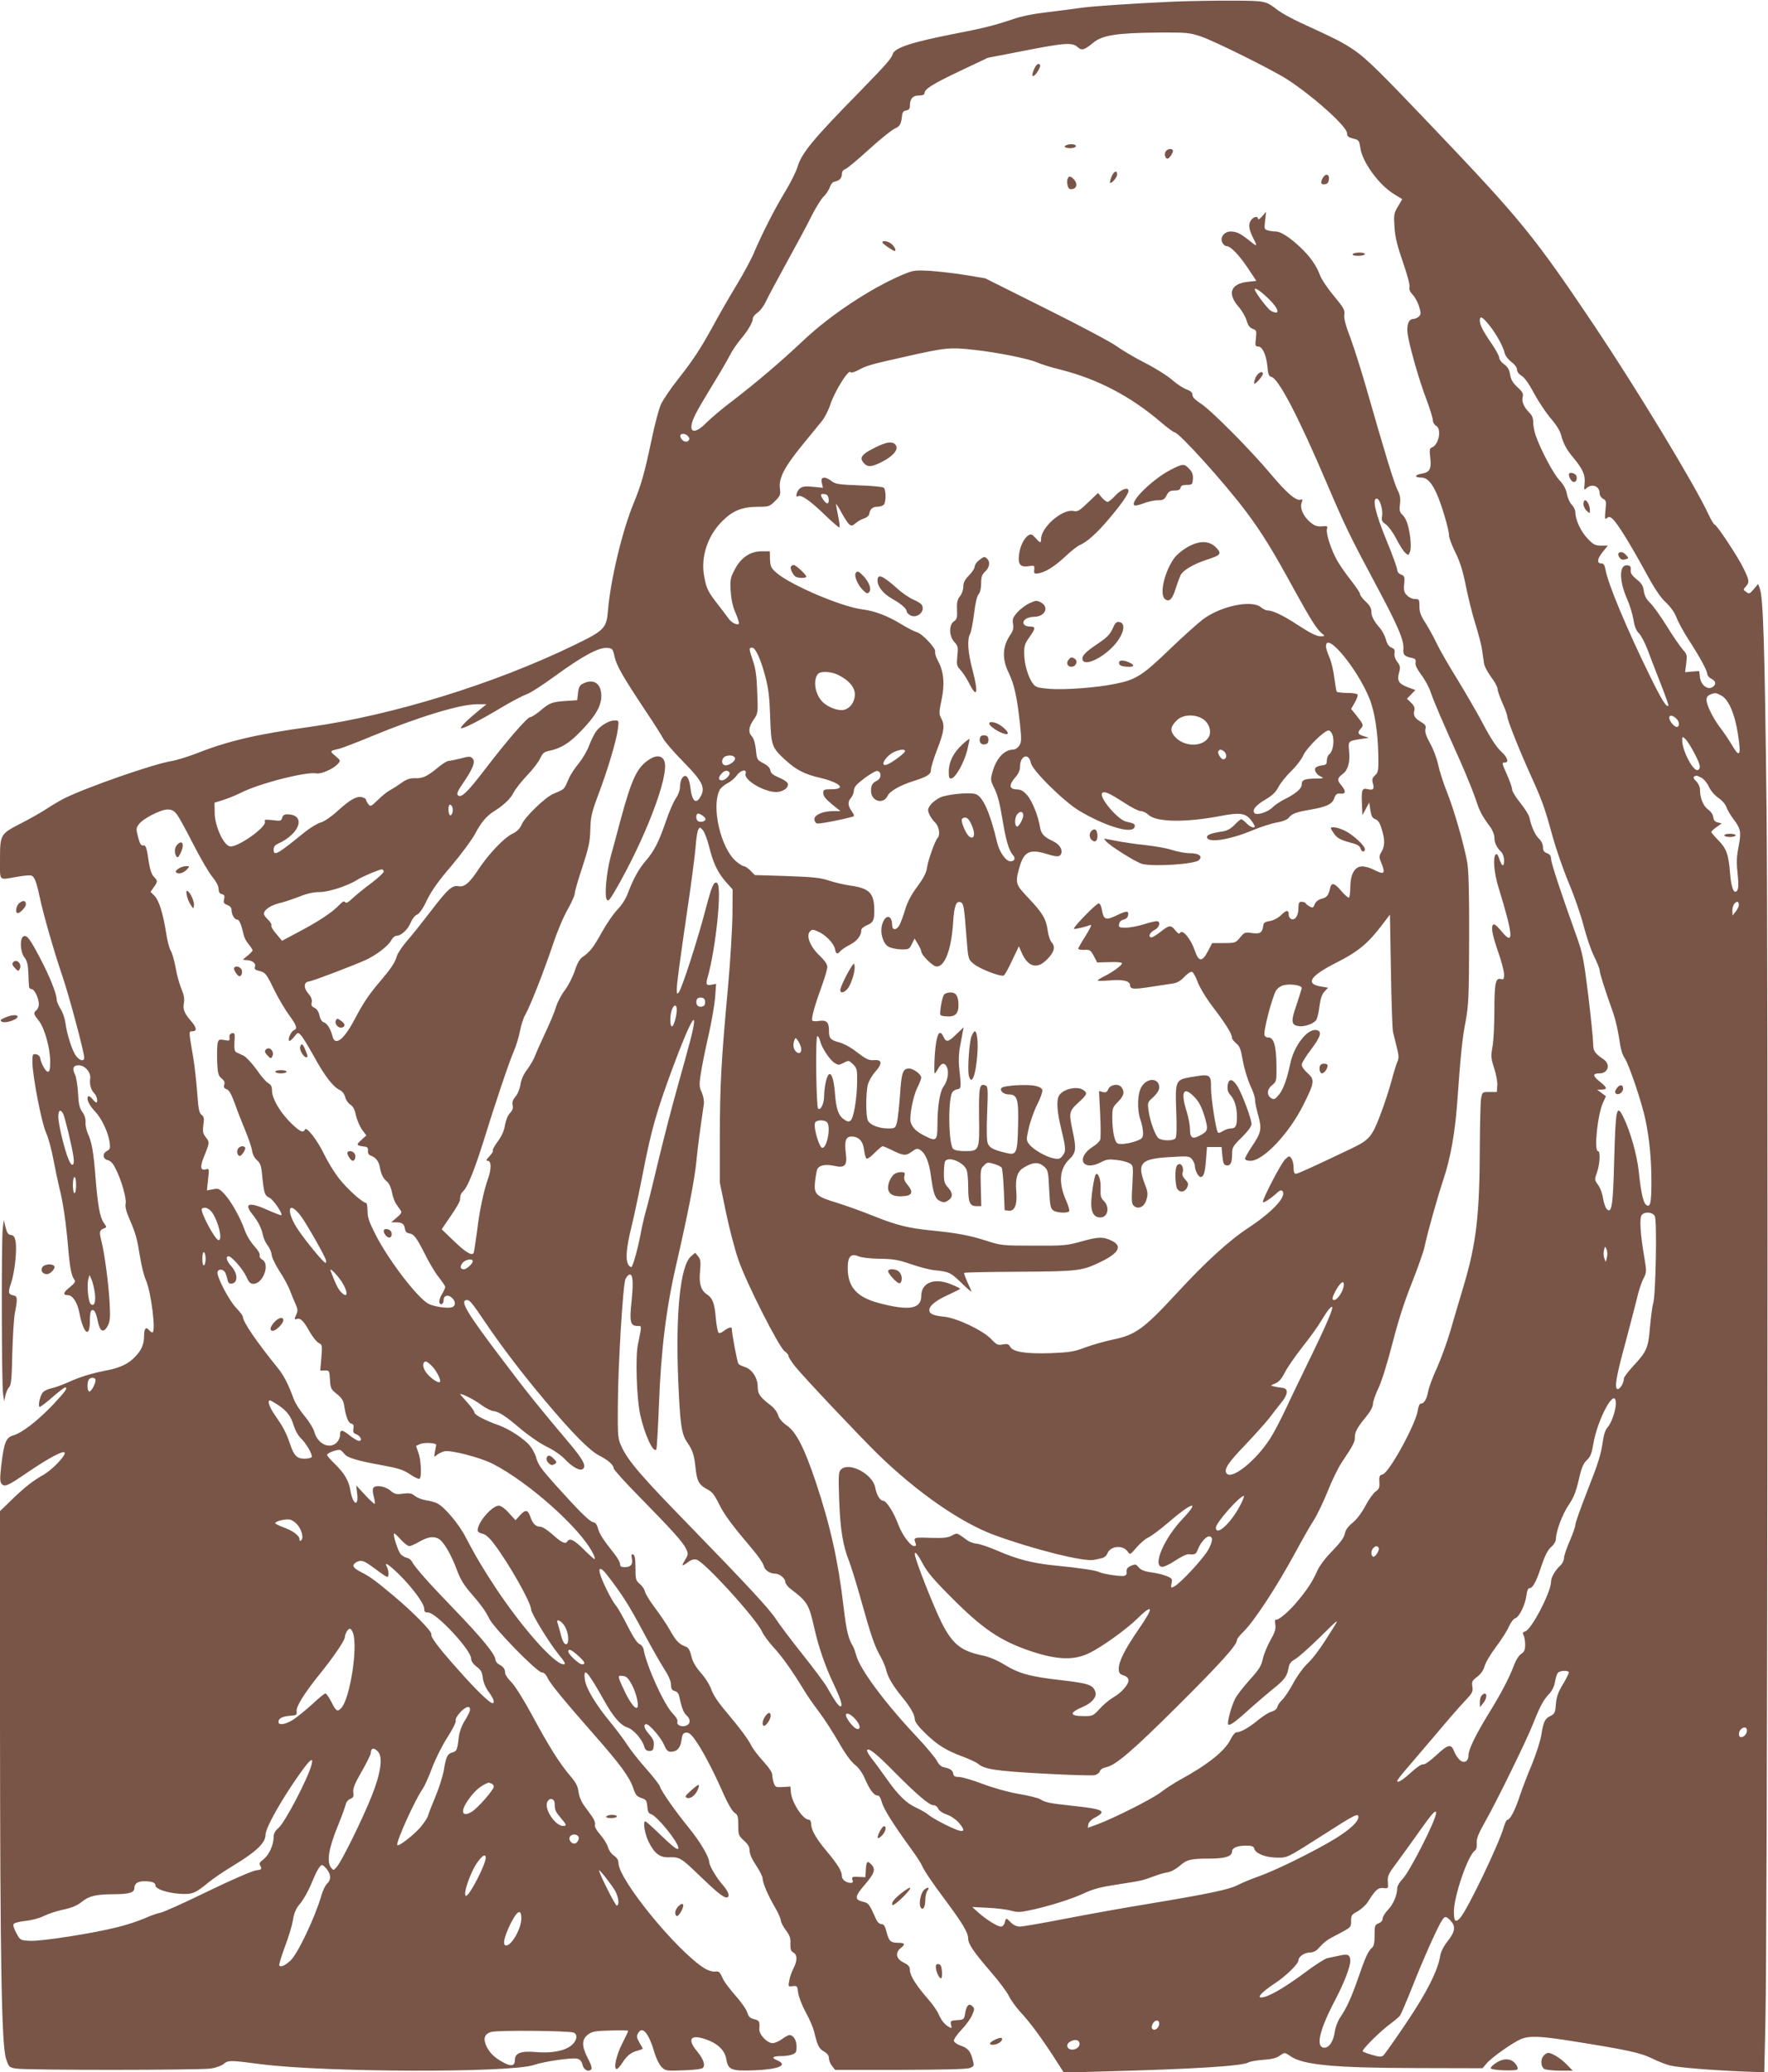 <?xml version="1.0" standalone="no"?>
<!DOCTYPE svg PUBLIC "-//W3C//DTD SVG 20010904//EN"
 "http://www.w3.org/TR/2001/REC-SVG-20010904/DTD/svg10.dtd">
<svg version="1.0" xmlns="http://www.w3.org/2000/svg"
 width="1092pt" height="1280pt" viewBox="0 0 1092 1280"
 preserveAspectRatio="xMidYMid meet">
<g transform="translate(0,1280) scale(0.1,-0.1)"
fill="#795548" stroke="none">
<path d="M7250 12790 c-264 -12 -515 -29 -585 -40 -33 -5 -120 -16 -193 -25
-88 -10 -164 -25 -220 -45 -111 -37 -173 -53 -358 -89 -265 -52 -368 -86 -380
-125 -9 -28 -42 -66 -198 -226 -298 -304 -364 -384 -391 -473 -10 -32 -45
-101 -78 -155 -60 -98 -137 -249 -192 -377 -16 -39 -66 -131 -111 -205 -45
-74 -109 -186 -143 -249 -74 -135 -119 -204 -219 -331 -41 -52 -86 -119 -100
-148 -13 -29 -39 -128 -58 -220 -41 -196 -63 -276 -111 -392 -70 -170 -143
-475 -158 -663 -9 -108 -23 -122 -209 -212 -492 -239 -1121 -433 -1633 -505
-327 -45 -506 -87 -703 -165 -52 -20 -120 -41 -151 -46 -112 -18 -533 -165
-665 -232 -27 -14 -73 -41 -103 -61 -30 -20 -103 -62 -162 -92 -128 -66 -129
-67 -129 -230 0 -130 -10 -120 105 -100 39 7 78 11 87 8 20 -5 32 -34 53 -132
23 -109 88 -335 139 -485 43 -126 136 -474 136 -508 0 -25 -26 -20 -49 9 -25
32 -57 132 -67 206 -4 29 -18 69 -31 88 -12 19 -23 45 -23 57 0 34 -44 144
-101 252 -63 121 -82 146 -103 138 -25 -10 -22 -97 5 -131 16 -20 22 -44 24
-94 1 -37 3 -75 4 -84 0 -10 8 -18 17 -18 17 0 44 -57 44 -93 0 -14 -7 -30
-15 -37 -20 -17 -19 -22 14 -64 36 -45 71 -170 71 -254 0 -46 -4 -62 -14 -62
-14 0 -41 48 -48 85 -2 12 -13 21 -26 23 -20 3 -22 -1 -22 -45 0 -86 56 -376
84 -438 14 -31 35 -107 46 -168 12 -62 28 -139 36 -172 23 -87 41 -213 54
-361 11 -133 21 -186 40 -209 8 -10 2 -21 -29 -46 -41 -32 -45 -49 -11 -49 28
0 58 -45 70 -108 25 -130 65 -162 65 -52 0 39 4 65 12 67 16 6 26 -14 38 -72
13 -62 36 -71 61 -23 14 27 16 51 11 143 -7 122 -31 301 -51 381 -14 55 -12
66 17 77 17 6 17 8 -2 34 -24 34 -37 105 -51 280 -12 157 -24 222 -47 270 -9
20 -16 52 -15 70 2 22 -5 45 -20 65 -17 25 -23 49 -26 117 -3 47 -11 99 -19
114 -18 37 -11 57 22 57 40 0 78 -44 72 -83 -5 -36 5 -71 28 -93 14 -15 21
-54 9 -54 -3 0 -14 10 -24 23 -10 12 -21 19 -25 15 -14 -13 4 -53 41 -92 42
-44 82 -129 91 -191 5 -37 2 -45 -16 -54 -30 -16 -27 -49 4 -57 18 -4 34 -21
49 -53 36 -69 69 -187 62 -216 -4 -17 3 -48 23 -93 40 -93 48 -123 66 -236 9
-55 25 -119 36 -143 32 -70 64 -323 40 -323 -5 0 -14 7 -21 15 -18 22 -30 9
-30 -35 0 -52 -15 -88 -53 -128 -43 -46 -95 -71 -180 -87 -96 -19 -161 -39
-238 -74 -36 -16 -81 -32 -101 -36 -20 -4 -44 -15 -53 -25 -18 -20 -33 -90
-19 -90 5 0 40 27 78 60 38 33 73 60 78 60 20 0 2 -25 -76 -108 -96 -100 -189
-172 -244 -188 -45 -13 -57 -43 -74 -185 -9 -79 -9 -101 2 -114 18 -22 37 -14
161 71 137 93 229 141 229 119 0 -23 -78 -103 -129 -133 -69 -39 -118 -78
-199 -156 l-72 -70 0 -1296 c1 -1492 10 -2002 37 -2085 17 -53 19 -55 63 -62
60 -11 1129 -10 1202 0 31 5 66 17 79 28 27 24 41 24 231 -1 395 -51 1539 -54
1685 -5 63 22 237 47 268 39 17 -4 28 -16 33 -38 8 -32 36 -46 54 -28 6 6 -1
31 -22 70 -38 74 -38 116 3 146 24 18 46 22 138 24 60 2 109 1 109 -2 0 -3
-16 -38 -36 -77 -38 -73 -56 -159 -35 -159 6 0 22 18 36 40 27 43 55 65 98 75
15 4 27 9 27 11 0 1 -9 19 -21 38 -16 28 -18 39 -9 55 27 52 67 5 104 -123 10
-32 28 -69 42 -83 24 -24 29 -25 134 -21 66 2 114 8 121 15 17 17 4 55 -36
103 -62 75 -40 106 53 74 74 -25 119 -68 128 -123 11 -66 31 -74 171 -69 153
6 214 32 143 62 -39 16 -28 26 26 26 23 0 54 4 68 10 22 8 26 16 26 49 0 39
-20 71 -44 71 -7 0 -27 -11 -46 -25 -19 -14 -45 -25 -58 -25 -34 0 -84 53 -82
87 3 48 1 52 -32 61 -25 6 -35 16 -42 40 -5 18 -37 65 -72 104 -35 40 -68 84
-75 98 -24 52 -27 55 -53 52 -15 -2 -43 7 -63 19 -170 105 -533 549 -533 652
0 17 -10 33 -29 46 -17 12 -32 35 -36 52 -4 16 -25 50 -46 75 -26 30 -38 52
-34 63 3 10 -5 32 -17 49 -13 18 -36 50 -52 72 -17 24 -30 57 -33 83 -4 34
-16 57 -52 99 -65 76 -132 183 -237 378 -52 96 -105 180 -127 201 -20 20 -37
45 -37 55 0 25 -10 38 -37 53 -13 6 -23 20 -23 30 0 31 -84 134 -255 311 -159
165 -240 256 -261 295 -6 11 -20 21 -31 23 -12 2 -29 12 -38 22 -17 19 -49
119 -41 128 3 2 21 -15 41 -37 21 -23 44 -41 53 -41 8 0 34 11 56 24 58 33 91
39 124 22 32 -17 80 -99 117 -201 15 -42 41 -86 72 -122 73 -84 101 -122 125
-171 27 -58 296 -332 324 -332 13 0 26 -12 36 -34 18 -38 105 -143 292 -356
156 -177 215 -258 237 -324 14 -43 23 -53 51 -62 29 -10 33 -16 36 -52 2 -30
8 -43 22 -47 39 -12 170 -174 170 -210 0 -18 -31 5 -109 80 -48 47 -91 85 -95
85 -17 0 -3 -82 22 -130 36 -71 69 -95 128 -92 60 2 73 -5 179 -108 109 -105
152 -140 171 -140 26 0 15 36 -25 81 -38 43 -81 118 -81 139 0 30 -59 130
-127 212 -83 102 -167 222 -177 253 -3 12 -42 61 -85 110 -44 49 -94 113 -113
142 -18 29 -65 92 -104 140 -93 112 -156 216 -162 271 -9 79 17 50 119 -131
56 -101 101 -153 144 -167 38 -12 92 -74 104 -118 6 -20 14 -27 32 -27 20 0
25 6 27 33 3 25 -4 41 -27 68 -32 35 -40 64 -19 64 19 0 89 -81 109 -126 14
-34 24 -44 42 -44 38 0 60 23 66 71 5 35 10 45 28 47 16 2 30 -8 53 -40 45
-61 110 -184 171 -321 32 -74 61 -124 76 -134 20 -13 23 -23 23 -78 0 -58 2
-64 35 -94 26 -23 35 -40 35 -62 0 -20 15 -54 40 -91 22 -33 40 -69 40 -79 0
-27 33 -106 75 -177 20 -34 37 -72 38 -85 1 -12 15 -39 32 -61 23 -31 29 -47
27 -82 -1 -34 3 -46 18 -54 25 -14 26 -50 1 -98 -11 -21 -23 -55 -26 -76 -7
-37 -7 -38 21 -34 28 3 29 1 34 -42 4 -25 24 -78 47 -120 23 -41 47 -97 53
-125 19 -79 28 -99 60 -117 20 -12 30 -25 30 -41 0 -14 9 -35 19 -48 l19 -24
404 0 c280 1 411 4 430 12 25 11 26 14 16 50 -13 53 -30 73 -75 88 -21 7 -39
20 -41 29 -2 9 19 40 47 69 28 29 58 71 66 92 15 34 15 39 1 53 -21 21 -37 5
-45 -45 -6 -37 -8 -38 -50 -41 -40 -3 -42 -5 -37 -28 6 -22 4 -24 -11 -15 -27
14 -49 41 -66 81 -8 19 -38 62 -67 95 -72 82 -110 144 -110 176 0 22 -8 31
-37 46 -49 23 -56 61 -19 91 30 23 25 32 -18 32 -45 0 -56 11 -70 66 -9 37
-17 49 -31 49 -11 0 -24 11 -31 25 -47 103 -48 105 -86 114 -51 13 -49 32 12
103 60 69 69 96 45 123 -27 30 -34 25 -37 -28 l-3 -47 -43 2 c-38 2 -42 0 -37
-18 5 -13 2 -19 -10 -19 -28 0 -55 20 -55 41 0 31 -25 72 -91 151 -69 82 -99
135 -99 173 0 14 -6 25 -14 25 -36 0 -104 103 -111 168 l-3 37 -46 -3 c-42 -3
-47 -1 -56 23 -5 14 -10 37 -10 51 0 15 -19 45 -54 83 -30 33 -62 74 -72 93
-23 46 -72 111 -159 215 -48 56 -81 106 -91 136 -9 27 -37 73 -64 103 -34 39
-52 70 -60 105 -10 40 -18 53 -39 60 -38 15 -57 35 -95 103 -19 34 -60 94 -90
134 -31 41 -59 86 -62 100 -3 15 -18 37 -33 49 -24 21 -26 29 -26 99 0 57 -4
78 -14 82 -11 4 -13 -2 -8 -25 7 -36 -7 -53 -45 -53 -21 0 -28 5 -28 19 0 11
-16 39 -35 63 -67 84 -94 125 -102 159 -6 23 -16 35 -30 37 -21 3 -92 74 -233
231 -91 102 -107 125 -120 173 -6 20 -23 52 -38 69 -33 41 -128 103 -190 125
-87 31 -152 65 -152 80 0 8 -21 37 -46 64 -26 28 -44 50 -42 50 18 0 90 -37
131 -68 27 -19 59 -36 71 -37 37 -4 76 -29 171 -110 51 -43 121 -91 162 -111
42 -20 90 -53 114 -79 48 -50 94 -74 111 -57 19 19 -1 57 -84 156 -189 224
-267 321 -410 511 -228 300 -272 375 -223 375 16 0 32 -19 107 -130 106 -157
227 -316 373 -490 172 -205 277 -310 335 -340 54 -27 90 -58 90 -79 0 -8 71
-87 158 -175 202 -206 270 -281 289 -322 15 -30 15 -35 -5 -68 -25 -42 -22
-44 18 -15 19 15 36 20 53 15 47 -11 373 -370 404 -445 9 -20 40 -62 69 -94
54 -58 117 -147 187 -262 19 -33 63 -96 96 -139 33 -44 87 -128 121 -187 39
-69 75 -119 99 -138 24 -19 47 -51 61 -83 30 -70 57 -108 79 -108 11 0 20 -13
28 -43 12 -42 70 -135 177 -282 32 -44 63 -91 69 -105 16 -36 59 -101 152
-225 100 -135 135 -193 135 -229 0 -33 32 -81 144 -211 48 -55 96 -120 108
-145 12 -25 43 -67 68 -95 62 -67 123 -149 204 -273 l67 -104 237 7 c569 15
860 33 904 56 10 6 51 13 91 16 48 3 81 11 99 24 33 23 33 23 66 0 77 -56 273
-74 783 -75 l406 -1 26 31 c31 36 161 128 211 149 50 21 117 19 301 -10 354
-56 437 -74 510 -110 39 -19 90 -39 115 -44 53 -12 250 -28 441 -36 l136 -5 7
302 c13 618 18 6446 7 7503 -11 995 -20 1305 -42 1362 l-10 26 -27 -32 c-25
-30 -29 -31 -47 -17 -19 13 -19 15 -2 33 23 26 22 38 -12 108 -32 69 -168 275
-181 275 -4 0 -22 29 -38 64 -86 185 -442 772 -703 1162 -372 554 -453 654
-998 1226 -329 346 -409 424 -485 477 -71 48 -105 66 -336 172 -52 24 -113 58
-136 75 -77 59 -76 59 -274 60 -102 1 -268 -2 -370 -6z m167 -215 c87 -30 437
-204 533 -265 163 -106 370 -292 370 -333 0 -19 8 -25 37 -33 36 -8 38 -12 45
-57 12 -88 115 -229 208 -286 l51 -31 -27 -46 c-25 -42 -26 -51 -21 -127 4
-62 17 -115 52 -216 27 -77 44 -142 41 -154 -4 -15 3 -30 20 -48 14 -14 31
-47 39 -72 12 -41 12 -49 -1 -62 -9 -8 -24 -15 -34 -15 -29 0 -43 -36 -36 -91
10 -72 70 -286 116 -405 22 -59 40 -118 40 -130 0 -13 9 -28 20 -34 36 -19 17
-118 -26 -134 -14 -5 -16 -15 -10 -62 8 -71 -3 -92 -54 -100 -44 -7 -45 -24
-1 -24 35 0 63 -29 95 -100 30 -66 76 -222 76 -258 0 -14 18 -62 40 -106 29
-59 46 -115 64 -206 14 -69 40 -175 59 -235 19 -61 38 -133 41 -160 4 -28 9
-64 12 -82 2 -18 23 -56 44 -85 22 -29 40 -62 40 -74 0 -12 14 -51 30 -87 17
-37 30 -74 30 -83 0 -22 77 -214 145 -364 69 -152 85 -195 135 -378 22 -79 67
-209 101 -289 33 -79 74 -197 90 -261 17 -65 45 -149 64 -187 19 -39 35 -78
35 -88 0 -16 31 -116 84 -264 14 -40 30 -111 37 -159 8 -59 18 -97 34 -120 27
-40 107 -277 129 -384 24 -117 36 -243 36 -380 0 -133 -7 -163 -34 -141 -17
15 -31 77 -45 212 -11 96 -49 233 -91 322 -45 95 -51 66 -60 -258 -7 -282 -15
-334 -46 -303 -8 8 -18 38 -23 67 -4 29 -18 66 -31 83 -22 30 -22 32 -6 77 18
51 22 131 6 131 -26 0 -3 222 30 297 l19 42 -27 20 -27 20 28 1 c37 0 34 13
-13 50 -44 35 -44 50 -1 50 54 0 71 56 25 87 -56 39 -64 51 -64 100 0 26 -14
159 -30 295 -28 224 -35 260 -71 361 -93 259 -159 457 -159 482 0 18 -7 28
-25 35 -19 7 -25 17 -25 38 0 17 -10 38 -25 52 -23 22 -47 74 -59 132 -3 15
-29 55 -56 89 -28 34 -50 71 -50 81 0 11 -13 50 -30 88 -35 79 -35 80 -15 80
27 0 16 33 -25 70 -27 25 -65 83 -109 167 -38 72 -111 197 -161 279 -51 82
-108 181 -126 219 -18 39 -50 96 -70 128 -29 44 -37 68 -37 102 0 43 -2 45
-28 45 -16 0 -37 10 -49 23 -18 18 -21 31 -17 70 4 44 2 49 -19 58 -14 5 -24
17 -24 29 0 11 -29 92 -66 181 -69 169 -90 259 -61 259 20 0 41 -72 33 -111
-4 -23 0 -32 25 -49 16 -12 45 -52 63 -88 19 -37 43 -75 55 -86 20 -18 21 -18
30 7 6 16 6 49 1 90 -11 78 -25 116 -50 139 -15 15 -18 27 -13 66 4 36 0 56
-16 87 -20 40 -78 229 -192 628 -33 115 -78 256 -100 315 -29 75 -39 116 -36
139 5 27 -3 41 -64 115 -38 45 -77 103 -86 128 -22 60 -61 115 -120 171 -64
61 -122 99 -153 99 -14 0 -36 3 -49 7 -22 6 -23 9 -17 60 l6 55 -25 -29 c-13
-15 -25 -22 -25 -15 0 20 -29 14 -45 -11 -16 -25 -11 -57 19 -115 24 -46 20
-47 -26 -9 -57 45 -80 57 -117 57 -40 0 -68 -38 -51 -69 6 -12 17 -21 25 -21
25 0 76 -52 131 -134 l54 -81 -55 -6 c-104 -12 -126 -72 -55 -154 22 -25 44
-64 50 -86 8 -28 18 -43 37 -50 24 -9 25 -13 20 -59 -5 -45 -4 -50 13 -50 27
0 51 -51 58 -123 4 -48 9 -61 25 -65 44 -11 167 -246 341 -655 120 -280 142
-325 307 -634 131 -244 172 -339 167 -391 -3 -37 6 -46 53 -56 21 -5 25 -10
22 -28 -3 -16 9 -40 36 -77 22 -29 48 -77 57 -105 17 -52 72 -180 187 -436 35
-80 76 -181 91 -225 25 -77 37 -100 91 -174 14 -19 25 -47 25 -63 0 -33 13
-61 41 -89 12 -12 19 -33 19 -55 0 -42 -14 -37 -30 12 -8 24 -15 33 -22 26
-18 -18 -10 -114 17 -202 92 -299 97 -366 21 -275 -20 25 -41 45 -46 45 -24 0
-18 -48 19 -157 23 -64 41 -132 41 -151 0 -30 -3 -34 -21 -29 -32 8 -39 -28
-39 -200 0 -86 -5 -184 -12 -220 -10 -57 -9 -70 11 -132 12 -38 21 -85 19
-107 l-3 -39 -45 0 c-44 0 -45 0 -52 -40 -4 -22 -7 -157 -8 -300 -1 -415 -21
-593 -99 -855 -27 -91 -66 -221 -85 -288 -20 -68 -57 -168 -81 -222 -25 -53
-49 -118 -54 -144 -9 -49 -25 -76 -46 -76 -7 0 -15 -18 -18 -41 -11 -83 -177
-386 -217 -396 -21 -6 -23 -11 -20 -59 1 -23 -5 -35 -24 -47 -13 -9 -41 -48
-62 -87 -23 -44 -54 -85 -80 -106 -29 -24 -44 -45 -48 -68 -5 -24 -28 -55 -76
-105 -45 -45 -79 -91 -95 -126 -27 -63 -66 -121 -130 -196 -50 -59 -113 -111
-126 -103 -4 2 -5 -11 -2 -30 4 -28 -2 -48 -31 -99 -20 -36 -41 -88 -47 -116
-9 -42 -23 -64 -81 -128 -38 -42 -78 -94 -89 -115 -23 -45 -51 -147 -43 -159
7 -12 47 17 131 94 38 34 101 88 140 120 78 62 93 83 102 136 5 26 15 39 41
53 19 11 88 72 153 136 119 117 119 117 82 57 -79 -127 -119 -182 -164 -225
-25 -25 -64 -79 -85 -120 -22 -41 -52 -86 -67 -100 -15 -14 -28 -34 -30 -45
-3 -11 -16 -22 -34 -27 -17 -4 -55 -28 -85 -53 -57 -47 -107 -75 -133 -75 -8
0 -25 -20 -37 -45 -34 -70 -142 -156 -311 -248 -36 -20 -90 -55 -120 -78 -55
-42 -288 -159 -392 -198 l-58 -21 3 21 c2 13 18 30 37 40 80 42 60 54 -126 74
-151 16 -178 22 -209 42 -12 7 -70 22 -130 32 -65 11 -155 36 -224 62 -63 24
-129 43 -147 43 -24 0 -33 5 -35 19 -3 22 -19 33 -58 41 -17 3 -32 18 -42 38
-9 18 -66 87 -128 153 -195 207 -348 414 -371 499 -6 22 -15 48 -20 56 -29 47
-41 96 -59 247 -32 277 -81 498 -171 768 -70 209 -121 310 -179 350 -30 21
-48 43 -54 64 -5 18 -25 45 -44 59 -68 52 -82 72 -82 117 0 53 -34 106 -78
121 -18 5 -36 14 -41 20 -7 7 -41 187 -41 218 0 12 -22 6 -48 -14 -15 -12 -29
-17 -34 -12 -5 5 -13 47 -17 93 -8 92 -20 121 -55 144 -37 25 -50 67 -42 144
5 58 3 72 -12 91 l-18 22 -27 -23 c-65 -58 -95 -348 -78 -766 12 -275 20 -330
56 -383 34 -49 43 -80 51 -157 8 -81 22 -106 72 -132 30 -15 45 -34 74 -93 35
-69 75 -123 211 -284 32 -38 61 -81 64 -95 5 -27 38 -49 71 -49 26 0 62 -29
62 -50 0 -10 14 -29 30 -42 108 -82 116 -96 150 -246 25 -112 67 -235 118
-342 46 -97 59 -140 43 -140 -11 0 -36 35 -84 120 -14 25 -83 117 -153 205
-70 88 -143 185 -162 215 -42 64 -169 201 -537 580 -291 298 -374 395 -414
480 -25 54 -26 60 -25 255 1 251 32 752 47 784 7 14 17 26 24 28 22 7 26 -47
14 -163 -14 -127 -8 -154 35 -154 29 0 29 7 4 -115 -16 -77 -8 -333 14 -432
27 -124 82 -243 100 -215 3 6 10 129 16 273 12 332 44 596 106 864 75 327 113
523 125 640 9 94 23 197 46 353 3 21 -2 49 -12 73 -17 36 -17 48 -6 121 7 45
28 149 47 232 19 83 37 189 41 235 l6 84 -27 -5 c-33 -7 -38 1 -26 43 52 181
91 565 59 585 -20 12 -32 -15 -71 -163 -46 -178 -145 -485 -164 -510 -12 -16
-13 -15 -14 13 0 36 16 158 69 519 22 149 43 311 47 360 3 50 11 98 16 109 10
18 10 18 28 0 10 -11 28 -56 39 -100 25 -104 53 -162 104 -221 l42 -47 -1
-155 c-1 -86 -13 -284 -27 -441 -43 -468 -50 -611 -51 -920 l0 -295 37 -179
c20 -98 55 -232 77 -296 48 -141 252 -544 287 -567 12 -8 23 -21 23 -28 0 -7
18 -37 41 -65 51 -64 389 -422 513 -544 244 -237 513 -423 721 -499 242 -88
550 -165 611 -152 10 2 32 6 47 10 17 3 31 15 37 30 18 47 96 54 125 11 15
-21 16 -20 56 27 23 26 55 54 73 61 17 8 71 48 120 90 149 129 203 143 90 24
-113 -119 -186 -288 -128 -296 11 -2 48 15 82 38 34 23 72 41 84 40 40 -4 45
-1 58 33 16 39 49 77 67 77 26 0 25 -29 -4 -82 -29 -53 -170 -206 -210 -227
-21 -11 -22 -10 -17 19 6 27 3 31 -30 45 -20 8 -63 19 -96 23 -43 6 -64 15
-77 31 -17 20 -21 21 -46 10 -26 -12 -31 -20 -28 -45 1 -7 -5 -14 -13 -17 -17
-7 -131 10 -155 22 -19 11 -129 27 -273 41 -135 13 -234 38 -356 91 -53 23
-112 43 -130 44 -19 2 -43 11 -55 19 -70 51 -63 49 -98 31 -26 -14 -53 -16
-133 -14 -102 4 -105 3 -91 -33 5 -13 2 -18 -8 -18 -24 0 -73 67 -98 131 -27
75 -74 149 -94 149 -19 0 -41 36 -49 81 -15 84 -162 162 -212 112 -15 -15 -16
-35 -11 -188 7 -185 23 -282 62 -380 13 -34 47 -143 74 -241 62 -222 83 -282
120 -347 16 -29 32 -68 36 -87 9 -40 42 -95 95 -160 52 -63 80 -111 80 -139 0
-16 21 -44 64 -86 75 -73 127 -106 232 -145 42 -16 83 -35 93 -43 39 -35 109
-46 401 -62 160 -9 304 -13 320 -10 15 3 30 14 33 24 3 11 18 21 38 25 59 11
166 103 450 386 259 258 359 369 359 400 0 7 17 29 38 49 68 66 208 280 325
496 39 72 88 159 111 194 22 35 61 116 87 181 25 64 64 143 85 175 69 103 83
128 82 155 -1 33 13 60 68 127 28 34 44 64 44 81 0 15 15 59 34 98 20 42 55
155 86 275 35 137 74 260 120 374 37 94 73 195 79 225 17 84 79 303 116 415
43 126 72 290 85 470 23 317 31 395 52 505 19 105 21 150 22 515 1 286 -3 420
-12 470 -21 113 -81 322 -124 430 -22 55 -47 132 -55 170 -8 39 -30 98 -50
133 -25 45 -33 71 -29 88 5 20 1 28 -28 45 -38 22 -49 40 -40 73 3 15 -3 29
-21 46 l-25 24 26 27 26 27 -47 17 c-57 22 -67 40 -54 90 9 33 8 42 -11 67
-14 19 -20 39 -17 55 3 19 -1 26 -19 33 -15 6 -27 22 -34 50 -6 22 -23 55 -39
73 -37 43 -51 70 -51 102 0 18 -12 38 -35 59 -19 18 -35 39 -35 47 0 8 -25 45
-55 83 -30 38 -68 92 -84 120 -39 67 -73 173 -65 198 5 16 2 19 -18 18 -43 -4
-56 0 -86 25 -42 35 -65 87 -53 119 8 20 7 24 -4 20 -28 -11 -87 39 -188 160
-128 152 -369 395 -433 435 -32 21 -49 38 -49 52 0 15 -11 24 -37 34 -20 7
-60 33 -88 58 -28 25 -104 73 -169 106 -65 33 -142 79 -172 101 -30 23 -225
127 -434 231 l-380 190 -120 20 c-66 11 -165 22 -220 26 -96 5 -103 4 -173
-25 -198 -85 -442 -247 -607 -402 -144 -136 -298 -267 -450 -383 -55 -41 -122
-99 -150 -126 -85 -88 -125 -59 -69 51 14 29 62 110 106 182 44 71 91 152 105
180 14 28 45 74 68 101 45 53 75 105 75 129 0 8 13 24 30 36 16 11 38 41 49
65 11 24 69 133 129 242 60 109 131 240 156 292 26 51 59 104 74 118 14 13 31
39 37 56 6 19 18 33 30 35 30 6 45 22 45 48 0 14 8 25 20 29 11 3 77 58 147
122 70 64 143 122 160 129 32 14 39 27 45 84 2 17 10 26 26 28 16 3 22 10 22
28 0 44 17 64 55 64 22 0 35 5 35 13 0 27 48 57 218 138 l173 82 222 43 c254
50 301 53 333 23 25 -23 42 -18 96 27 57 47 147 61 411 63 166 1 184 -1 254
-24z m422 -1624 c63 -62 69 -102 11 -71 -20 11 -100 117 -100 132 0 15 37 -10
89 -61z m1362 -163 c43 -55 82 -126 93 -170 3 -15 22 -39 41 -54 21 -15 35
-35 35 -48 0 -12 11 -27 28 -37 17 -10 45 -48 76 -107 27 -50 73 -119 102
-154 32 -36 59 -78 65 -102 15 -57 35 -94 79 -146 57 -69 73 -106 67 -157 -4
-41 -3 -43 12 -28 35 30 81 12 81 -32 0 -13 9 -27 21 -34 20 -10 21 -17 15
-71 -5 -53 -4 -59 9 -48 13 10 19 9 35 -5 30 -27 107 -152 199 -320 59 -109
94 -162 129 -195 30 -28 55 -63 66 -92 9 -26 42 -87 73 -135 76 -118 116 -193
118 -216 1 -10 12 -24 26 -30 28 -15 31 -35 6 -51 -30 -19 -71 12 -77 59 l-5
40 -43 -3 -44 -4 7 55 c6 49 5 56 -20 83 -14 16 -59 80 -98 143 -39 63 -86
129 -105 147 -24 23 -35 45 -39 74 -5 33 -14 48 -45 72 -29 24 -38 38 -36 57
2 20 -2 27 -19 29 -53 8 -54 -92 -4 -206 17 -38 34 -95 40 -129 6 -42 17 -68
34 -85 13 -13 36 -57 52 -98 15 -41 52 -136 81 -210 29 -74 51 -136 49 -139
-12 -12 -42 36 -114 183 -140 285 -260 570 -275 659 -5 28 -12 37 -26 37 -29
0 -25 30 11 73 l30 37 -42 0 c-37 0 -48 6 -84 44 -41 43 -75 116 -75 163 0 13
-10 33 -22 45 -11 11 -25 41 -30 66 -5 31 -20 58 -47 87 -38 41 -115 187 -146
276 -8 23 -15 58 -15 79 0 26 -7 45 -24 61 -35 36 -48 68 -41 97 5 21 -1 32
-33 61 -29 27 -40 47 -45 78 -5 31 -15 47 -37 63 -17 12 -30 30 -30 40 0 10
-20 48 -44 83 -56 81 -76 120 -76 147 0 32 17 24 61 -32z m-3183 -149 c137
-15 333 -54 386 -77 24 -11 91 -32 149 -46 225 -57 429 -163 615 -322 41 -35
80 -64 86 -64 27 0 307 -310 440 -487 99 -132 167 -242 301 -488 98 -178 138
-242 169 -267 21 -17 21 -18 -10 -18 -22 0 -64 21 -139 70 -95 62 -155 90
-191 90 -6 0 -23 9 -37 20 -58 46 -245 7 -355 -74 -33 -25 -127 -109 -210
-189 -166 -160 -207 -186 -334 -211 -115 -24 -313 -38 -405 -31 -72 6 -86 10
-102 31 -30 38 -55 122 -55 186 -1 48 4 63 32 102 40 57 40 66 2 66 -38 0 -52
27 -25 46 10 8 33 14 50 14 69 0 98 59 44 89 -24 13 -31 13 -68 -4 -23 -10
-57 -35 -76 -56 -29 -32 -33 -43 -28 -73 4 -25 0 -42 -14 -63 -52 -74 -56
-152 -12 -241 34 -70 51 -151 69 -315 10 -95 9 -112 -5 -133 -8 -13 -25 -24
-36 -24 -56 0 -107 -55 -130 -142 -12 -44 -11 -50 14 -100 18 -36 33 -94 47
-180 22 -136 41 -201 66 -229 19 -21 11 -39 -16 -39 -27 0 -67 57 -81 115 -44
187 -90 290 -136 301 -43 11 -176 -3 -217 -22 -22 -11 -48 -31 -59 -46 -17
-23 -18 -31 -8 -56 7 -17 23 -40 37 -53 24 -23 33 -75 15 -95 -16 -17 -59
-138 -65 -182 -4 -31 -21 -65 -61 -119 -39 -53 -62 -97 -76 -147 -12 -39 -28
-81 -35 -93 -20 -32 -44 -29 -44 5 -1 63 -42 65 -61 3 -15 -49 3 -115 36 -137
14 -9 48 -17 77 -18 51 -1 54 0 70 33 l17 34 20 -34 c12 -19 21 -39 21 -45 0
-23 72 -94 95 -94 52 0 91 106 102 273 6 101 19 135 46 124 19 -7 22 -27 36
-212 11 -139 11 -140 43 -167 36 -32 171 -84 188 -73 7 4 30 46 52 94 l41 86
18 -41 c40 -90 98 -103 160 -36 42 44 49 75 23 103 -8 9 -19 41 -23 71 -10 73
-32 109 -117 199 -82 86 -85 94 -58 190 28 99 63 117 170 84 65 -20 81 -19 89
4 8 27 -13 58 -55 77 -52 25 -69 43 -76 83 -11 69 -48 163 -79 198 -24 28 -39
36 -65 37 -47 1 -50 27 -11 72 21 24 31 45 31 67 0 70 54 90 67 25 8 -46 205
-240 299 -296 165 -98 332 -147 342 -99 4 17 -2 21 -52 32 -52 11 -172 153
-148 177 13 13 46 -2 137 -61 42 -28 88 -51 101 -51 13 0 35 -11 49 -24 48
-45 232 -47 444 -6 120 23 157 18 191 -30 11 -15 20 -31 20 -34 0 -15 -30 -4
-51 19 -13 13 -28 25 -32 25 -5 0 -23 -15 -41 -34 -22 -23 -44 -36 -71 -41
-74 -11 -100 -21 -100 -35 0 -39 137 -19 280 41 53 22 122 44 153 49 36 6 62
17 72 29 19 25 46 35 134 50 99 17 135 34 147 71 9 24 16 30 37 28 35 -4 37
14 7 51 -28 32 -26 45 8 70 32 23 46 71 40 138 -6 68 -9 65 77 79 l45 7 -32
10 c-37 11 -41 22 -17 48 18 20 17 23 -38 92 l-23 28 23 40 c13 22 20 44 17
49 -3 6 -33 10 -65 10 -32 0 -61 4 -64 8 -3 5 -9 44 -15 88 -5 43 -19 99 -30
124 -11 25 -21 55 -21 68 -1 96 193 -136 268 -322 32 -78 52 -206 55 -343 2
-104 0 -113 -20 -132 -18 -17 -20 -26 -13 -51 10 -35 1 -43 -34 -34 -33 8 -38
-5 -34 -92 l3 -69 21 39 21 39 7 -47 c6 -37 12 -49 31 -56 17 -7 28 -23 39
-61 21 -68 20 -104 -1 -140 -15 -25 -16 -33 -4 -62 31 -76 23 -84 -50 -46 -23
11 -54 19 -72 17 -42 -4 -67 -52 -67 -130 0 -31 -4 -59 -8 -62 -5 -3 -25 15
-46 39 -43 52 -63 57 -71 18 -10 -45 -20 -57 -54 -65 -20 -6 -35 -18 -41 -34
-8 -21 -13 -23 -29 -14 -11 5 -23 15 -26 20 -3 6 -15 10 -26 10 -15 0 -19 -7
-19 -38 0 -46 -20 -78 -44 -69 -9 4 -16 15 -16 25 0 33 -13 33 -46 1 -20 -20
-48 -34 -71 -38 -31 -5 -39 -11 -41 -31 -6 -42 -20 -50 -69 -43 -43 6 -48 4
-74 -28 -27 -33 -30 -34 -100 -34 l-72 0 -26 -50 c-35 -68 -58 -67 -81 3 -24
71 -76 135 -91 110 -6 -9 -14 -4 -29 15 -28 35 -38 34 -91 -8 -24 -19 -50 -35
-56 -35 -24 0 -13 30 17 45 33 17 42 55 13 55 -10 0 -47 -9 -81 -20 -35 -11
-84 -20 -109 -20 -40 0 -44 2 -41 22 2 14 12 24 28 28 16 4 26 14 28 28 4 28
-9 28 -75 -4 -64 -30 -77 -24 -87 36 -4 24 -12 40 -20 40 -15 0 -160 -149
-153 -157 5 -4 69 11 103 24 9 3 -5 -26 -30 -66 -25 -39 -46 -76 -46 -81 0 -5
17 -8 37 -7 34 2 39 -1 59 -38 l21 -40 76 2 c43 2 77 -1 77 -7 0 -12 -55 -53
-107 -79 -24 -12 -43 -24 -43 -27 0 -4 33 -3 73 0 79 8 127 -3 127 -29 0 -26
23 -27 132 -10 57 9 118 18 137 21 23 4 46 18 67 41 19 20 39 33 47 30 7 -3
23 -31 35 -64 13 -34 52 -99 97 -158 76 -99 115 -163 115 -187 0 -7 12 -21 26
-33 21 -17 28 -36 40 -105 8 -47 29 -116 46 -154 18 -37 31 -78 30 -90 -1 -11
8 -54 19 -94 24 -86 20 -106 -41 -197 -22 -33 -40 -66 -40 -72 0 -8 13 -13 34
-13 78 0 237 167 326 345 69 138 72 156 26 197 -20 17 -36 40 -36 51 0 11 25
52 55 91 64 84 74 119 33 124 -55 6 -135 -97 -158 -205 -21 -99 -44 -163 -71
-195 -23 -28 -31 -31 -46 -22 -30 18 -29 55 4 81 27 22 28 25 27 120 -1 128
-17 180 -56 175 -3 -1 -11 4 -17 11 -12 15 46 240 72 281 11 15 30 28 52 32
43 8 105 -3 105 -18 0 -6 -15 -53 -32 -105 -36 -101 -33 -125 13 -131 36 -6
97 16 110 40 6 11 15 50 19 85 6 46 15 72 31 89 l22 23 -41 7 c-103 16 -72 65
92 148 132 66 194 118 277 226 l54 71 6 -348 c3 -191 9 -361 13 -378 4 -16 14
-58 23 -93 13 -51 14 -67 4 -90 -7 -15 -23 -67 -36 -117 -13 -49 -44 -144 -69
-210 -52 -137 -68 -156 -181 -210 -241 -115 -329 -155 -341 -155 -10 0 -14 12
-14 38 0 21 -6 47 -14 57 -13 18 -14 17 -40 -8 -24 -24 -136 -238 -136 -261 0
-11 46 19 83 52 18 18 30 23 37 16 31 -31 -58 -128 -208 -227 -122 -80 -268
-214 -442 -403 -206 -223 -256 -260 -400 -289 -47 -10 -121 -31 -165 -47 -70
-27 -97 -31 -214 -36 -153 -5 -235 7 -252 40 -9 16 -17 19 -45 14 -30 -6 -38
-3 -72 33 -52 54 -211 130 -290 138 -69 7 -92 18 -92 42 0 27 44 61 123 96 36
17 67 32 67 35 0 3 -27 16 -60 29 -101 40 -180 8 -180 -74 0 -80 -75 -93 -260
-44 -136 36 -192 97 -194 211 -1 76 18 99 67 78 19 -8 71 -14 132 -15 84 -1
115 -7 194 -34 52 -18 117 -35 145 -37 87 -9 97 -13 162 -76 35 -34 64 -59 64
-56 0 3 -11 30 -25 59 -13 29 -22 55 -20 57 2 3 156 6 342 7 369 2 387 5 508
64 104 51 127 94 66 125 -54 28 -86 28 -188 -1 -93 -26 -109 -28 -298 -27
-195 0 -202 1 -295 31 -103 33 -180 47 -338 63 -141 14 -214 32 -356 89 -67
27 -167 63 -224 81 -133 40 -146 53 -138 132 4 33 10 66 13 74 10 26 49 35
105 23 67 -15 82 1 72 78 -9 76 0 103 35 103 45 0 72 -29 78 -83 3 -26 10 -50
15 -53 6 -4 28 12 50 35 22 22 44 41 50 41 5 0 28 -10 51 -21 74 -38 92 -40
128 -13 29 21 35 22 53 11 32 -21 55 -75 66 -162 15 -110 26 -140 57 -154 21
-9 30 -9 49 4 31 20 30 47 -1 81 -21 22 -25 37 -25 85 0 31 3 64 6 73 15 38
115 0 134 -50 6 -14 10 -61 10 -105 0 -96 10 -119 51 -119 l30 0 -3 115 c-3
107 -2 116 19 136 20 21 25 21 62 10 22 -6 44 -17 48 -24 4 -6 10 -68 13 -137
l5 -125 26 -3 c37 -4 53 39 46 119 -7 81 6 123 46 147 55 34 91 36 123 9 27
-24 29 -29 34 -142 5 -100 8 -119 25 -131 21 -16 91 -19 99 -5 3 5 -5 33 -18
63 -50 112 -43 198 19 258 41 39 44 65 20 175 -24 112 -22 122 35 174 55 51
58 58 33 77 -38 29 -130 8 -153 -35 -16 -31 -11 -99 15 -206 29 -120 30 -136
7 -165 -14 -18 -24 -21 -53 -15 -48 9 -128 55 -152 87 -19 25 -19 29 -3 99 9
41 32 106 52 146 20 39 34 80 32 89 -2 12 -17 21 -43 27 -49 11 -193 3 -208
-12 -16 -16 11 -41 44 -41 53 0 61 -30 57 -194 -4 -174 -9 -184 -79 -166 -73
18 -96 30 -107 55 -8 17 -9 78 -5 189 6 151 5 166 -11 172 -36 14 -41 -10 -39
-194 3 -210 2 -212 -88 -212 -37 0 -63 5 -72 14 -28 29 -33 296 -6 348 5 9 19
18 31 20 25 3 26 10 12 136 -4 36 -2 89 5 125 7 34 14 76 17 92 l6 30 -44 -42
c-51 -50 -64 -53 -80 -18 -26 58 -46 15 -55 -119 -3 -59 -3 -106 0 -106 4 0
13 14 22 30 19 37 42 39 55 5 12 -32 2 -82 -22 -116 -23 -30 -38 -124 -38
-237 0 -98 -7 -104 -76 -69 -54 27 -78 50 -89 85 -10 34 14 160 41 214 13 26
24 54 24 62 0 20 -48 56 -75 56 -39 0 -47 -24 -56 -162 -5 -73 -14 -150 -19
-170 -10 -37 -12 -38 -56 -38 -54 0 -109 21 -123 48 -14 26 -14 175 0 225 6
21 26 56 45 77 45 50 43 76 -6 72 -36 -3 -50 5 -130 66 -24 17 -62 37 -84 43
-57 15 -66 25 -66 74 0 52 -15 66 -62 59 -19 -4 -38 -2 -41 3 -8 12 19 105 62
222 17 47 31 96 31 109 0 16 -17 40 -49 71 -57 53 -84 122 -58 148 12 13 19
13 48 0 46 -19 99 -73 106 -108 6 -33 15 -36 34 -13 7 8 34 26 59 39 43 22 70
56 70 91 0 8 15 21 34 29 39 16 46 30 46 88 0 110 -28 140 -147 157 -37 5 -97
19 -133 31 -54 18 -98 22 -261 28 l-197 6 -27 28 c-15 15 -34 27 -41 27 -7 0
-29 14 -49 31 -93 82 -151 329 -102 436 6 14 28 33 48 44 21 10 47 32 59 49
24 34 65 43 55 11 -12 -38 111 -112 188 -113 44 0 82 28 72 54 -4 9 -28 25
-55 36 -36 15 -49 26 -52 44 -2 15 -17 30 -43 44 -39 20 -40 22 -46 82 -4 38
-13 70 -24 82 -25 27 -22 59 10 105 27 40 27 41 22 170 -3 98 -10 146 -26 192
-25 74 -26 83 -6 83 21 0 53 -69 82 -179 20 -76 26 -128 30 -251 6 -178 9
-187 98 -268 62 -57 117 -85 209 -106 126 -30 167 -71 70 -71 -45 0 -49 -2
-49 -24 0 -18 15 -37 53 -68 l53 -43 -46 0 c-62 0 -115 -23 -115 -50 0 -11 7
-23 15 -26 11 -5 147 21 223 42 10 3 8 11 -7 33 -25 35 -26 58 -5 83 10 10 17
30 18 45 1 22 15 38 65 76 35 26 71 47 80 45 26 -5 26 -45 -1 -59 -31 -16 -38
-28 -38 -65 0 -63 76 -85 102 -30 12 28 78 66 158 91 88 28 110 42 110 71 0
13 16 66 35 116 46 118 52 156 30 198 -16 31 -16 38 0 115 21 99 15 174 -20
240 -14 25 -22 51 -19 59 8 20 -82 115 -115 122 -14 4 -58 26 -98 51 -81 49
-161 80 -236 89 -129 16 -443 150 -531 226 -34 30 -38 38 -40 83 l-1 50 -52 0
c-71 -1 -128 -40 -166 -115 -26 -49 -28 -63 -24 -130 3 -50 12 -95 30 -135 14
-33 23 -63 21 -67 -8 -12 -45 5 -62 29 -9 13 -39 52 -65 86 -63 80 -73 99 -87
174 -24 121 20 256 115 348 64 63 122 85 223 85 60 0 66 2 99 35 33 33 35 39
30 81 -7 63 29 131 140 267 48 59 102 125 120 147 17 21 41 68 52 103 26 78
109 213 123 199 6 -6 25 -1 51 13 50 27 69 33 297 84 240 54 267 57 418 40z
m-1768 -534 c10 -12 10 -19 1 -28 -14 -14 -44 2 -49 27 -4 21 31 22 48 1z
m-454 -1362 c12 -55 52 -124 194 -338 48 -71 95 -146 105 -165 9 -19 66 -85
125 -145 127 -129 143 -167 97 -230 -23 -30 -44 -4 -52 65 -8 69 -29 95 -51
65 -8 -10 -14 -35 -14 -54 0 -21 -10 -49 -25 -71 -14 -20 -42 -83 -61 -140
-45 -131 -73 -186 -124 -245 -44 -51 -78 -112 -112 -202 -13 -35 -38 -74 -64
-101 -24 -24 -67 -87 -96 -139 -53 -96 -75 -124 -121 -155 -17 -12 -33 -40
-47 -85 -13 -38 -40 -91 -61 -119 -22 -28 -46 -75 -55 -104 -8 -29 -38 -100
-66 -159 -27 -58 -56 -123 -64 -144 -7 -20 -29 -57 -47 -82 -23 -29 -37 -61
-42 -92 -4 -27 -17 -60 -31 -76 -17 -21 -22 -35 -18 -53 5 -18 0 -32 -16 -49
-14 -15 -26 -45 -31 -75 -5 -34 -20 -67 -45 -101 -20 -27 -34 -53 -30 -56 3
-4 -6 -19 -21 -35 -21 -22 -23 -28 -10 -28 22 0 23 -51 1 -111 -27 -77 -53
-200 -68 -327 -9 -68 -18 -127 -21 -132 -11 -18 -51 6 -122 75 l-75 72 56 82
c31 45 57 89 57 99 2 33 4 38 25 60 25 27 69 139 120 302 70 227 157 486 186
553 16 37 34 96 40 130 6 34 21 80 34 102 31 56 116 272 170 434 25 75 65 171
90 213 24 43 44 87 44 99 0 13 21 86 47 163 39 120 47 155 49 231 2 79 8 105
47 210 61 160 115 344 123 410 7 55 7 55 -21 55 -34 0 -88 -33 -114 -69 -11
-15 -30 -54 -42 -85 -11 -32 -41 -82 -65 -112 -25 -30 -52 -71 -60 -92 -32
-72 -24 -65 -96 -95 -51 -22 -174 -141 -195 -188 -12 -28 -29 -45 -60 -60 -50
-24 -145 -124 -208 -219 -55 -84 -87 -111 -123 -104 -39 8 -67 -18 -171 -154
-49 -64 -114 -146 -145 -181 -31 -36 -60 -79 -65 -97 -11 -40 -37 -78 -106
-159 -66 -77 -102 -131 -154 -230 -47 -89 -86 -135 -113 -135 -11 0 -20 10
-24 28 -11 45 -33 80 -53 87 -12 3 -23 20 -28 43 -5 24 -17 41 -31 47 -17 8
-21 16 -17 33 4 16 -2 33 -20 54 -32 38 -30 72 5 76 26 4 270 97 350 133 65
30 138 87 156 120 8 16 23 29 33 29 29 0 71 39 88 82 9 22 25 43 38 48 15 6
37 37 63 92 29 59 72 119 151 211 60 71 125 159 145 196 36 69 71 111 116 139
62 39 102 77 122 116 11 22 49 70 83 106 35 36 71 83 81 105 16 34 25 41 59
48 70 15 122 47 193 121 90 93 126 155 126 217 0 78 -48 110 -114 76 -20 -10
-26 -22 -30 -57 l-5 -45 -75 -5 c-82 -6 -96 -11 -159 -65 -24 -19 -49 -35 -57
-35 -17 0 -144 -146 -276 -319 -111 -145 -150 -183 -170 -163 -9 9 -1 27 35
79 59 87 75 129 55 149 -13 13 -22 13 -73 -1 -33 -8 -66 -15 -75 -15 -8 0 -38
-18 -65 -41 -67 -55 -95 -68 -142 -66 -31 1 -51 -6 -83 -28 -23 -17 -56 -38
-73 -47 -17 -9 -50 -36 -74 -60 -43 -41 -45 -42 -59 -24 -8 11 -14 23 -14 28
0 4 -11 10 -24 14 -33 8 -74 -15 -152 -86 -38 -35 -81 -64 -102 -70 -20 -5
-63 -31 -96 -57 -175 -142 -196 -154 -196 -110 0 16 9 28 28 36 137 62 174
181 55 181 -17 0 -27 -7 -30 -21 -5 -20 -11 -21 -59 -15 -45 5 -53 4 -48 -9
13 -32 -165 -159 -215 -153 -39 5 -94 124 -95 206 l-1 64 55 17 c30 10 78 29
105 43 113 58 405 133 470 121 28 -6 104 28 131 58 19 21 19 21 -15 50 -36 30
-35 31 24 44 16 4 104 37 195 75 292 121 551 200 655 200 l60 0 -40 -32 c-77
-63 -127 -112 -117 -116 14 -4 115 47 253 130 64 38 132 73 150 79 19 5 99 56
178 114 169 123 269 177 321 173 33 -3 35 -5 46 -55z m1383 -113 c65 -32 101
-76 101 -119 0 -47 -29 -87 -69 -96 -33 -7 -94 15 -128 47 -48 45 -64 136 -31
175 16 19 84 16 127 -7z m5452 -126 c46 -23 85 -116 104 -243 20 -129 10 -145
-37 -64 -19 32 -52 81 -73 108 -44 58 -85 140 -85 173 0 14 8 26 23 32 31 12
34 12 68 -6z m-3210 -140 c42 -21 64 -75 47 -112 -34 -70 -160 -68 -216 3 -27
34 -22 59 19 98 35 32 101 37 150 11z m2931 -1 c22 -19 24 -53 4 -53 -16 0
-46 37 -46 57 0 18 20 16 42 -4z m-2120 -108 c10 -39 0 -97 -21 -113 -9 -7
-16 -25 -16 -40 0 -23 -5 -27 -33 -30 -18 -2 -36 -10 -39 -18 -6 -17 13 -43
42 -54 14 -6 3 -9 -37 -9 -72 -1 -88 -8 -88 -37 0 -25 -37 -57 -110 -93 -25
-13 -55 -33 -68 -46 -28 -30 -98 -53 -113 -38 -18 18 7 50 68 85 42 25 63 45
80 78 13 25 49 69 79 98 30 29 63 72 73 95 21 48 135 160 159 155 9 -2 19 -16
24 -33z m2232 -105 c38 -72 43 -94 24 -106 -26 -16 -98 117 -98 183 0 25 1 25
19 9 11 -10 35 -48 55 -86z m-4874 10 c0 -11 -80 -71 -110 -82 -52 -19 -10 54
44 78 37 16 66 18 66 4z m1974 -5 c16 -17 11 -45 -8 -45 -15 0 -38 38 -31 50
9 14 21 12 39 -5z m-3024 -41 c0 -19 -46 -48 -65 -40 -23 8 -18 45 7 55 28 10
58 3 58 -15z m-35 -85 c9 -14 -24 -49 -47 -49 -22 0 -23 18 -1 42 18 20 38 23
48 7z m6004 -33 c15 -8 36 -33 46 -56 11 -24 35 -52 58 -68 24 -16 44 -40 50
-57 5 -16 25 -50 44 -75 44 -58 48 -79 33 -160 -15 -79 -16 -101 -6 -195 5
-45 3 -75 -4 -85 -19 -27 -37 14 -44 102 -9 119 -22 156 -72 207 -24 24 -44
48 -44 52 0 4 14 18 32 30 l32 23 -24 6 c-18 4 -26 14 -28 33 -2 16 -15 35
-32 47 -30 21 -50 71 -50 123 0 16 -10 38 -24 52 -21 21 -21 28 2 34 2 1 15
-5 31 -13z m-7715 -182 c8 -21 -3 -56 -15 -49 -12 8 -12 65 0 65 5 0 12 -7 15
-16z m-1700 -46 c13 -18 58 -100 100 -183 42 -82 94 -172 116 -199 25 -31 40
-58 40 -76 0 -19 6 -29 20 -33 17 -4 19 -11 14 -31 -5 -21 -2 -27 20 -36 17
-6 26 -17 26 -30 0 -29 18 -60 35 -60 13 0 25 -29 40 -94 3 -16 17 -43 31 -59
13 -16 24 -32 24 -37 0 -5 -15 -20 -32 -34 -31 -24 -32 -26 -10 -26 38 0 64
-19 57 -40 -5 -15 0 -21 22 -26 42 -10 48 -17 96 -117 25 -51 66 -120 91 -155
49 -66 55 -86 31 -96 -17 -6 -39 -55 -29 -65 3 -3 17 7 30 24 24 30 24 30 43
10 11 -11 46 -69 80 -130 65 -119 117 -187 158 -207 17 -8 30 -25 35 -44 4
-18 19 -39 32 -47 17 -11 28 -32 35 -69 7 -28 24 -68 38 -87 l26 -34 -32 -29
c-33 -29 -30 -34 19 -40 19 -2 24 -8 23 -26 -2 -14 4 -25 15 -29 32 -11 52
-36 58 -72 8 -45 21 -71 46 -91 11 -9 24 -37 29 -65 5 -27 17 -60 27 -73 9
-14 22 -31 27 -39 8 -11 2 -22 -25 -44 l-34 -29 29 0 c39 0 52 -10 56 -40 3
-17 11 -26 25 -28 31 -4 46 -25 99 -129 25 -51 63 -115 85 -142 22 -28 40 -55
40 -60 0 -5 -9 -26 -21 -46 -12 -19 -18 -42 -15 -51 8 -20 26 -8 26 17 0 27
27 35 50 14 26 -23 26 -52 0 -60 -26 -8 -108 4 -142 21 -67 34 -246 267 -328
427 -40 79 -50 108 -50 147 0 28 -4 50 -9 50 -20 0 -113 83 -164 147 -30 37
-72 106 -95 153 -41 87 -111 176 -119 153 -7 -19 -22 -16 -55 12 -81 68 -148
172 -148 228 0 25 -6 37 -22 46 -13 6 -46 44 -73 84 -28 39 -64 78 -80 86 -17
8 -37 17 -45 21 -11 6 -14 21 -12 65 4 51 2 56 -15 53 -12 -3 -17 -11 -16 -26
3 -21 0 -22 -32 -16 -31 5 -35 4 -41 -20 -3 -14 -4 -64 -3 -112 4 -75 7 -88
27 -105 17 -13 22 -24 17 -39 -5 -15 -1 -22 15 -28 15 -5 29 -31 50 -87 15
-44 45 -120 65 -168 20 -48 39 -104 42 -125 3 -22 15 -45 30 -58 21 -18 27
-34 33 -103 11 -103 15 -116 44 -129 24 -11 83 -98 74 -108 -3 -2 -40 12 -82
31 -115 52 -152 44 -99 -23 38 -47 58 -88 67 -131 3 -19 17 -48 30 -65 13 -17
23 -43 24 -56 0 -14 21 -59 47 -100 27 -40 57 -96 67 -124 11 -28 26 -66 35
-85 12 -26 13 -39 4 -58 -14 -31 -14 -36 3 -30 21 8 42 -12 78 -78 19 -33 44
-64 56 -70 22 -10 23 -13 17 -90 l-7 -81 28 1 c28 0 29 -2 32 -57 3 -53 6 -59
42 -88 29 -23 41 -41 45 -68 12 -75 25 -110 44 -115 14 -3 17 -11 14 -31 -4
-19 0 -28 13 -33 31 -11 46 -43 20 -43 -7 0 -33 15 -57 34 -47 38 -59 38 -59
0 0 -13 -9 -33 -20 -44 -44 -44 -119 -9 -139 67 -6 21 -33 65 -61 98 -27 32
-57 79 -66 104 -32 89 -62 147 -98 191 -133 164 -216 286 -216 317 0 6 -18 30
-40 53 -47 49 -126 201 -116 225 7 19 35 16 47 -5 4 -8 10 -28 14 -43 4 -22
11 -28 28 -25 37 5 36 61 -2 104 -32 35 -40 64 -19 64 19 0 90 -81 110 -127
15 -33 24 -43 43 -43 60 0 105 123 54 150 -12 7 -18 18 -15 26 3 9 -11 33 -34
58 -23 25 -48 67 -59 99 -26 75 -85 180 -126 223 -30 32 -37 35 -70 28 l-37
-7 7 68 c8 67 7 68 -14 62 -35 -9 -37 18 -7 89 31 77 31 79 6 111 -17 22 -19
35 -14 75 6 40 4 51 -11 62 -15 11 -20 36 -27 137 -5 68 -16 165 -24 214 -29
169 -29 165 -5 165 29 0 26 23 -8 62 -43 50 -53 74 -45 113 4 26 0 50 -15 86
-12 28 -29 87 -36 131 -8 45 -22 92 -30 105 -9 13 -22 63 -29 111 -19 120 -44
201 -72 229 l-24 24 20 29 c25 35 25 39 -1 66 -13 14 -23 45 -30 90 -13 91
-18 105 -36 102 -12 -2 -20 12 -30 51 -13 51 -13 56 5 80 25 35 135 91 177 91
27 0 39 -7 59 -32z m5226 -4 c0 -24 -30 -75 -40 -69 -16 10 -12 62 6 79 17 18
34 13 34 -10z m-1963 -21 c5 -13 -22 -24 -42 -17 -15 6 -20 35 -8 47 7 8 45
-15 50 -30z m1644 -38 c24 -53 18 -91 -10 -75 -19 9 -51 77 -51 105 0 8 9 15
21 15 14 0 26 -13 40 -45z m-3631 -289 c0 -7 -35 -39 -77 -71 -43 -32 -95 -74
-116 -94 -27 -26 -40 -32 -46 -23 -5 9 -15 3 -37 -19 -41 -44 -126 -100 -247
-164 l-105 -56 -35 42 c-20 22 -34 46 -31 53 3 7 -7 23 -21 36 -14 13 -25 29
-25 36 0 24 42 52 94 65 28 6 83 25 123 40 49 20 89 29 128 29 56 0 177 40
234 77 30 19 131 62 149 63 6 0 12 -6 12 -14z m8370 -205 c0 -10 -9 -29 -20
-42 l-19 -24 -1 31 c0 29 15 54 32 54 4 0 8 -9 8 -19z m-6385 -601 c0 -18 -6
-26 -23 -28 -24 -4 -38 18 -28 44 3 9 15 14 28 12 17 -2 23 -10 23 -28z m-175
-47 c0 -39 -19 -103 -30 -103 -13 0 -13 71 0 104 13 34 30 33 30 -1z m85 -184
c-15 -57 -53 -196 -85 -309 -32 -113 -83 -313 -115 -445 -31 -132 -65 -269
-76 -306 -10 -36 -26 -103 -34 -150 -15 -77 -40 -171 -53 -193 -3 -5 -11 -1
-19 9 -21 29 -16 103 16 232 16 65 50 224 75 353 49 252 82 367 181 635 116
311 164 387 110 174z m800 -8 c9 -40 58 -116 89 -136 23 -15 27 -15 57 0 31
17 32 16 58 -9 24 -24 26 -33 25 -109 -1 -102 -21 -222 -40 -238 -11 -9 -20
-8 -40 6 -35 23 -50 65 -57 163 -7 87 -22 131 -39 114 -14 -14 -27 -79 -28
-133 0 -46 -22 -91 -37 -76 -12 13 -17 447 -5 447 6 0 13 -13 17 -29z m-118
-39 c8 -32 -10 -48 -31 -27 -17 17 -20 42 -9 71 6 16 7 15 20 -2 8 -10 16 -29
20 -42z m-4557 -411 c11 -22 55 -203 64 -268 8 -55 -10 -65 -30 -16 -25 58
-64 221 -64 264 0 42 13 51 30 20z m4718 -53 c25 -25 1 -158 -29 -158 -19 0
-56 127 -45 155 7 18 57 20 74 3z m-4638 -388 c0 -27 -4 -50 -10 -50 -5 0 -10
23 -10 50 0 28 5 50 10 50 6 0 10 -22 10 -50z m840 -169 c39 -56 67 -171 40
-171 -21 0 -117 180 -103 194 15 14 43 4 63 -23z m549 -23 c35 -48 138 -228
154 -270 3 -10 2 -18 -3 -18 -11 0 -109 118 -166 200 -80 117 -67 196 15 88z
m8362 0 c14 -27 6 -484 -10 -538 -6 -19 -14 -85 -20 -146 -10 -129 -20 -152
-102 -240 -32 -35 -59 -70 -59 -78 0 -27 -23 -66 -38 -66 -23 0 -10 78 47 285
26 99 58 220 70 269 11 50 30 108 42 129 19 38 20 42 5 131 -25 145 -31 243
-16 261 19 23 67 19 81 -7z m-296 -255 l-7 -28 -9 23 c-5 13 -6 36 -2 50 6 26
6 26 16 5 5 -12 6 -34 2 -50z m-8655 -8 c0 -19 -4 -37 -10 -40 -6 -4 -10 12
-10 40 0 28 4 44 10 40 6 -3 10 -21 10 -40z m1650 -15 c0 -15 -38 -50 -54 -50
-23 0 -27 15 -10 38 15 22 64 31 64 12z m-808 -129 c42 -67 36 -108 -9 -58
-17 19 -32 51 -61 127 -10 27 39 -22 70 -69z m-1526 -69 c7 -56 -5 -87 -27
-65 -14 14 -23 114 -14 150 l8 28 13 -30 c7 -16 16 -54 20 -83z m7714 54 c0
-37 -38 -96 -61 -96 -15 0 -10 21 16 67 26 43 45 56 45 29z m-188 -414 c-66
-136 -145 -299 -174 -362 -30 -63 -71 -142 -92 -174 -89 -140 -243 -262 -271
-215 -16 24 12 66 114 172 59 62 126 137 150 167 23 30 57 75 77 99 41 51 42
85 4 89 -14 1 -36 5 -50 8 -25 6 -25 6 7 19 22 9 39 29 58 66 14 29 64 101
110 160 46 58 98 130 115 160 18 30 39 62 49 73 45 51 13 -34 -97 -262z
m-5442 -92 c29 -31 56 -87 47 -96 -11 -11 -72 34 -90 66 -19 31 -17 60 4 60 6
0 23 -13 39 -30z m-2080 -85 c0 -25 -30 -76 -40 -70 -11 7 -13 45 -4 69 8 21
44 21 44 1z m9390 -144 c0 -43 -27 -121 -50 -146 -13 -14 -24 -44 -29 -81 -13
-90 -27 -135 -102 -326 -38 -97 -69 -185 -69 -197 0 -11 -16 -56 -35 -100 -19
-43 -35 -91 -35 -105 0 -14 -10 -34 -22 -45 -34 -32 -58 -74 -58 -101 -1 -66
-122 -297 -160 -307 -15 -4 -17 -9 -10 -23 6 -10 10 -37 10 -59 0 -32 -5 -44
-25 -57 -14 -9 -33 -39 -44 -70 -30 -80 -83 -180 -158 -301 -80 -131 -123
-219 -123 -255 0 -40 -31 -54 -58 -25 -11 12 -25 34 -31 50 -18 47 -36 44
-107 -22 -40 -37 -73 -61 -84 -59 -10 2 -38 -17 -67 -43 -55 -51 -93 -76 -93
-59 0 5 30 45 68 87 37 43 117 137 177 208 60 72 135 158 166 191 53 56 58 64
53 96 -5 30 -2 37 30 61 23 18 39 41 46 67 6 22 38 75 71 119 33 44 69 100 79
125 11 25 29 48 40 51 24 8 61 84 68 141 3 27 10 44 18 44 21 0 42 38 74 136
22 65 39 99 60 118 18 15 30 36 30 50 0 46 40 154 80 212 30 44 44 81 61 153
17 76 28 101 50 122 22 21 30 41 39 94 25 159 140 369 140 256z m-8263 -9 c55
-36 81 -71 98 -130 8 -26 26 -59 41 -73 34 -32 77 -106 69 -119 -3 -5 -23 -10
-44 -10 -47 0 -65 18 -90 92 -24 70 -42 104 -91 174 -37 53 -51 94 -32 94 4 0
26 -13 49 -28z m977 -247 c-1 -5 -4 -25 -8 -44 -6 -33 -5 -33 12 -18 10 9 32
19 48 23 41 8 219 -38 296 -77 219 -111 540 -396 619 -551 11 -21 16 -38 11
-38 -4 0 -34 27 -67 60 -57 57 -86 72 -100 50 -12 -20 -36 -9 -90 40 -34 30
-65 50 -79 50 -27 0 -47 20 -61 63 -14 42 -30 44 -63 8 l-28 -31 -41 45 c-24
27 -49 45 -62 45 -42 0 -131 -103 -131 -153 0 -8 13 -17 29 -20 20 -4 43 -24
73 -64 90 -118 228 -362 228 -403 0 -24 111 -206 169 -277 41 -50 47 -63 32
-63 -56 0 -254 223 -418 470 -75 113 -128 202 -189 319 -40 78 -129 183 -173
205 -14 7 -45 16 -68 19 -23 3 -54 15 -69 26 -22 18 -35 20 -75 15 -42 -6 -52
-3 -79 20 -35 29 -97 36 -106 12 -3 -8 -1 -31 5 -52 6 -21 8 -40 6 -43 -3 -2
-30 22 -60 55 l-55 59 6 -52 c10 -83 -27 -67 -41 17 -10 63 -36 107 -94 165
-28 27 -51 53 -51 58 0 13 69 38 83 30 7 -4 18 -15 25 -24 16 -23 81 -42 230
-69 103 -19 132 -28 174 -56 27 -19 54 -31 59 -28 14 8 10 114 -6 159 -8 22
-15 41 -15 43 0 1 10 7 23 12 28 12 102 8 101 -5z m4964 -377 c-58 -109 -148
-190 -148 -133 0 29 147 195 172 195 5 0 -6 -28 -24 -62z m-5821 -116 c27 -32
39 -80 24 -95 -8 -8 -11 -7 -11 5 0 23 -43 55 -102 75 -26 10 -48 21 -48 25 0
12 63 27 90 22 14 -3 35 -17 47 -32z m6678 -142 c9 -14 -23 -62 -35 -55 -14 9
-12 39 2 53 15 15 25 15 33 2z m-2813 -103 c23 -45 70 -100 173 -203 195 -196
303 -269 492 -333 165 -55 271 -58 366 -9 78 39 222 143 286 205 107 105 111
79 10 -66 -81 -118 -119 -193 -119 -238 0 -26 5 -33 30 -42 20 -6 30 -17 30
-30 0 -27 -44 -77 -95 -106 -23 -14 -61 -45 -83 -70 -39 -43 -44 -45 -94 -45
-95 0 -97 20 -6 59 52 22 83 60 74 89 -15 45 -40 54 -211 74 -194 22 -260 40
-355 98 -42 26 -93 47 -133 55 -131 27 -184 70 -250 200 -53 106 -167 396
-167 426 0 21 20 -4 52 -64z m-3431 5 c15 -9 46 -32 69 -49 24 -18 47 -33 52
-33 11 0 10 37 -2 61 -20 36 8 19 74 -45 83 -82 156 -181 156 -212 0 -19 5
-24 24 -24 50 0 266 -232 266 -285 0 -15 12 -33 34 -50 27 -20 34 -34 38 -70
4 -28 17 -59 37 -86 31 -43 39 -69 22 -69 -16 0 -108 89 -208 203 -128 143
-175 207 -169 223 6 15 -112 136 -234 238 -109 91 -145 118 -197 144 -52 27
-61 41 -38 59 25 17 45 16 76 -5z m1474 -64 c99 -128 138 -189 236 -373 44
-82 99 -179 121 -213 27 -41 42 -76 42 -97 1 -27 6 -35 23 -40 14 -3 25 -15
28 -33 15 -69 26 -100 45 -117 27 -24 25 -54 -2 -64 -29 -11 -62 5 -54 25 3 9
-8 29 -28 49 -53 53 -160 287 -181 397 -3 15 -14 29 -25 33 -13 4 -39 43 -72
108 -28 56 -61 115 -74 130 -27 32 -89 157 -99 200 -10 37 8 35 40 -5z m-254
-328 c20 -36 25 -95 10 -104 -13 -9 -27 14 -39 65 -7 26 -15 54 -18 64 -13 33
28 12 47 -25z m-1311 -36 c32 -84 -18 -405 -72 -464 -24 -26 -32 -21 -63 41
-14 27 -30 49 -35 49 -6 0 -43 -30 -82 -67 -40 -36 -93 -79 -117 -95 -48 -30
-91 -37 -91 -14 0 22 23 34 70 38 42 3 45 5 42 28 -3 30 44 107 147 235 84
104 151 204 151 223 0 19 19 52 31 52 5 0 14 -12 19 -26z m1390 -140 c43 -39
50 -54 24 -54 -18 0 -84 62 -84 79 0 20 19 12 60 -25z m6120 -105 c0 -6 -17
-39 -37 -73 -29 -47 -39 -75 -43 -121 -4 -53 -8 -61 -32 -73 -36 -17 -45 -35
-58 -118 -6 -38 -33 -120 -59 -184 -27 -63 -60 -151 -75 -195 -27 -84 -59
-145 -75 -145 -6 0 -15 -19 -22 -42 -27 -101 -227 -518 -271 -565 -29 -31 -38
-21 -38 41 0 92 85 342 128 374 11 8 15 24 13 48 -2 27 9 56 52 132 73 129
258 507 296 605 43 108 64 147 98 183 19 20 32 46 37 74 4 24 12 50 18 57 13
16 68 17 68 2z m-5788 -74 c27 -49 46 -130 34 -142 -11 -11 -38 21 -71 86 -18
36 -36 76 -40 89 -6 21 -4 23 22 20 22 -2 34 -14 55 -53z m-1000 -161 c-2 -10
-17 -40 -33 -65 -17 -27 -31 -66 -35 -95 -9 -83 -13 -91 -39 -98 -31 -8 -40
-25 -54 -111 -7 -38 -30 -111 -51 -161 -21 -50 -42 -103 -46 -118 -3 -14 -27
-49 -51 -77 -46 -50 -130 -115 -139 -106 -12 12 109 281 157 348 10 14 37 73
59 132 22 58 65 143 96 190 31 49 52 91 49 99 -4 9 8 30 29 53 36 38 64 42 58
9z m2387 -60 c24 -30 27 -54 8 -54 -24 0 -84 80 -70 93 9 9 39 -10 62 -39z
m5501 -62 c0 -21 -18 -42 -37 -42 -16 0 -17 32 -1 48 18 18 38 15 38 -6z
m-8455 -132 c31 -34 17 -134 -40 -275 -55 -139 -183 -399 -214 -435 -21 -24
-21 -25 -36 -6 -29 38 -15 121 45 266 21 52 41 108 45 123 3 16 15 31 29 36
19 8 22 15 18 40 -3 24 8 53 52 129 31 54 56 105 56 113 0 33 20 37 45 9z
m3190 -126 c136 -137 214 -204 239 -204 12 0 26 -9 31 -22 6 -13 27 -27 52
-36 23 -7 56 -29 73 -48 58 -67 32 -71 -84 -13 -44 22 -90 49 -101 59 -11 10
-45 30 -75 44 -63 28 -114 79 -189 186 -29 41 -68 95 -87 118 -19 24 -32 48
-28 53 9 15 61 -27 169 -137z m-3600 49 c-20 -83 -164 -358 -205 -394 -22 -18
-30 -35 -30 -57 0 -47 -28 -109 -62 -136 -26 -20 -29 -26 -19 -43 9 -19 7 -21
-29 -26 -22 -3 -156 -61 -298 -130 -141 -69 -272 -128 -290 -131 -18 -3 -64
-19 -101 -36 -38 -16 -113 -41 -167 -54 -151 -38 -465 -87 -536 -84 -62 3 -63
3 -86 46 -13 23 -22 49 -19 56 3 8 31 16 74 21 39 4 88 17 115 31 26 13 80 31
120 39 51 11 85 25 112 47 47 38 87 47 199 48 94 0 127 10 127 38 0 28 21 42
61 42 47 0 69 -8 69 -26 0 -21 68 -45 145 -51 81 -6 100 1 183 70 29 24 99 71
155 105 139 84 197 139 197 189 0 43 100 221 218 386 57 80 79 96 67 50z
m1109 -119 c9 -3 16 -12 16 -19 0 -20 -97 -131 -135 -155 -62 -38 -74 0 -24
71 41 59 78 90 126 108 1 1 8 -2 17 -5z m392 -124 c1 -43 3 -47 40 -92 31 -36
34 -44 19 -46 -49 -10 -128 104 -104 149 14 28 44 20 45 -11z m5444 -58 c0
-43 -163 -363 -207 -408 -18 -19 -33 -43 -33 -55 0 -44 -25 -103 -57 -135 -18
-19 -33 -43 -33 -54 0 -13 -10 -24 -25 -30 -23 -9 -25 -14 -25 -74 0 -45 -4
-67 -16 -77 -23 -19 -41 -58 -85 -186 -42 -121 -72 -187 -114 -248 -13 -21
-28 -59 -31 -86 -8 -59 -37 -101 -68 -97 -51 7 -26 112 75 303 53 102 89 197
89 234 -1 37 -15 44 -66 32 -27 -6 -61 -13 -76 -16 -14 -3 -74 -41 -133 -85
-112 -84 -211 -144 -257 -155 -55 -14 -25 24 67 85 67 44 145 120 145 142 0
23 38 48 72 48 16 0 37 9 48 22 42 46 52 54 128 93 76 40 77 41 77 80 0 35 4
40 40 59 21 12 49 37 62 56 49 78 64 91 97 88 31 -3 31 -3 28 38 -3 37 3 49
56 120 33 44 96 132 142 197 75 106 100 133 100 109z m-480 -26 c0 -28 -52
-76 -140 -131 -122 -75 -368 -197 -471 -233 -48 -17 -109 -42 -135 -56 -55
-28 -181 -54 -559 -117 -137 -22 -364 -63 -503 -90 -139 -27 -266 -49 -283
-49 -19 0 -39 9 -55 25 -31 31 -30 31 -38 0 -4 -15 -14 -25 -24 -25 -22 0 -93
45 -142 89 l-35 32 95 -5 c52 -2 116 -10 142 -17 39 -11 60 -11 110 0 112 22
271 72 344 107 55 26 101 38 205 54 149 23 154 24 224 50 28 11 66 22 86 25
21 3 52 20 74 39 45 40 68 46 189 46 94 0 136 14 136 45 0 21 33 35 85 35 38
0 48 -4 52 -19 8 -30 70 -54 138 -55 68 -1 61 -4 287 140 198 127 218 137 218
110z m-4815 -130 c0 -10 -8 -24 -17 -30 -23 -14 -53 21 -36 42 16 19 53 11 53
-12z m-575 -121 c0 -41 -100 -235 -121 -235 -24 0 26 147 71 209 31 42 50 52
50 26z m-981 -71 c26 -33 27 -66 1 -89 -10 -9 -27 -43 -35 -73 -40 -137 -147
-363 -192 -403 -33 -30 -60 -42 -68 -29 -3 5 13 56 34 114 22 57 45 132 50
165 8 47 18 71 44 102 19 22 49 74 67 117 35 86 56 122 70 122 4 0 18 -12 29
-26z m1782 -136 c21 -40 25 -88 8 -88 -9 0 -109 199 -109 217 0 11 82 -94 101
-129z m-581 -168 c0 -67 -70 -183 -100 -165 -16 10 -3 58 36 138 40 78 64 88
64 27z m5740 -14 c32 -35 28 -66 -17 -124 -25 -31 -43 -66 -47 -90 -14 -91
-82 -227 -210 -417 -70 -104 -134 -195 -143 -202 -11 -9 -26 -8 -66 4 -29 8
-56 18 -60 22 -9 9 109 126 175 174 23 17 48 38 55 47 6 8 42 91 79 185 68
172 153 361 180 403 18 28 25 28 54 -2z m-1800 -635 c0 -25 -27 -48 -41 -34
-8 8 -7 17 0 32 14 26 41 28 41 2z m-3617 -56 c27 -11 21 -50 -13 -78 -41 -35
-124 -51 -221 -42 -92 8 -129 -6 -129 -51 0 -33 -21 -39 -62 -18 -58 30 -89
58 -110 98 -26 51 -18 82 25 95 37 12 482 8 510 -4z m3123 -60 c9 -21 -14 -45
-43 -45 -31 0 -42 29 -18 46 25 18 54 18 61 -1z"/>
<path d="M6402 12398 c-17 -21 -33 -68 -22 -68 16 0 53 61 43 71 -6 6 -14 5
-21 -3z"/>
<path d="M6582 11901 c-10 -6 -9 -10 7 -14 27 -7 63 2 55 14 -7 11 -45 11 -62
0z"/>
<path d="M7201 11866 c-12 -14 -5 -46 10 -46 12 0 39 42 33 52 -8 12 -30 10
-43 -6z"/>
<path d="M6865 11708 c-7 -18 -11 -35 -9 -37 8 -8 44 33 44 51 0 29 -20 21
-35 -14z"/>
<path d="M8170 11701 c-16 -30 -12 -43 13 -39 16 2 23 11 25 31 4 32 -21 38
-38 8z"/>
<path d="M6594 11695 c-4 -8 -3 -27 0 -41 5 -19 12 -25 29 -22 28 4 34 34 11
59 -21 23 -33 24 -40 4z"/>
<path d="M5450 11303 c0 -8 65 -53 75 -53 12 0 4 21 -15 40 -19 19 -60 28 -60
13z"/>
<path d="M8355 11230 c-4 -6 10 -10 34 -10 23 0 41 5 41 10 0 6 -15 10 -34 10
-19 0 -38 -4 -41 -10z"/>
<path d="M7755 10468 c-7 -18 -11 -35 -8 -38 6 -6 53 47 53 61 0 23 -32 6 -45
-23z"/>
<path d="M9986 6078 c-11 -15 -13 -25 -6 -32 14 -14 45 6 45 29 0 27 -21 29
-39 3z"/>
<path d="M9690 9868 c0 -8 6 -23 14 -34 17 -23 40 -8 34 22 -4 22 -48 33 -48
12z"/>
<path d="M9780 9687 c0 -13 9 -32 20 -42 19 -18 20 -17 20 4 0 27 -17 61 -30
61 -6 0 -10 -11 -10 -23z"/>
<path d="M9996 9381 c-3 -4 0 -16 8 -26 9 -12 19 -15 35 -10 21 6 22 8 5 26
-18 20 -39 25 -48 10z"/>
<path d="M5400 10033 c-80 -40 -94 -61 -64 -94 23 -26 49 -24 113 9 65 33 101
74 85 100 -18 29 -56 25 -134 -15z"/>
<path d="M7234 9900 c-107 -54 -248 -189 -230 -219 5 -7 24 -3 57 9 27 11 67
20 89 20 34 0 42 4 55 30 13 24 22 30 50 30 24 0 34 5 37 18 2 12 13 17 38 17
33 0 35 2 38 36 2 26 -3 42 -22 62 -31 34 -39 34 -112 -3z"/>
<path d="M5077 9844 c-4 -4 -4 -18 0 -32 l6 -25 -60 6 c-45 5 -65 3 -81 -9
-21 -14 -33 -62 -12 -49 18 11 73 -27 161 -112 49 -48 92 -84 94 -81 3 3 -1
36 -9 74 -8 38 -13 70 -12 71 1 2 18 -24 36 -58 46 -80 55 -87 83 -62 12 11
36 25 52 30 17 5 32 18 34 29 5 30 21 44 50 44 15 0 32 5 39 12 16 16 15 93 0
106 -7 5 -77 12 -155 14 -125 5 -144 8 -168 27 -28 21 -47 26 -58 15z m41
-126 c4 -34 -11 -36 -32 -6 -22 31 -20 40 7 36 16 -2 23 -11 25 -30z"/>
<path d="M6890 9740 c-20 -22 -42 -40 -49 -40 -7 0 -23 12 -36 27 l-23 28 -62
-59 c-54 -52 -64 -58 -91 -52 -68 13 -199 -101 -199 -174 0 -27 -6 -25 -35 8
-20 22 -27 25 -42 16 -28 -17 -53 -68 -59 -121 -8 -60 9 -78 61 -70 34 6 35 4
33 -21 -3 -23 0 -27 22 -24 42 5 102 41 169 104 35 33 75 65 90 71 44 19 104
72 176 157 77 90 125 158 125 178 0 26 -44 11 -80 -28z"/>
<path d="M7333 9420 c-28 -16 -63 -45 -77 -63 -62 -81 -97 -227 -61 -257 26
-22 47 -1 67 66 10 32 24 69 30 82 16 30 78 67 159 94 91 29 97 38 59 77 -43
43 -103 43 -177 1z"/>
<path d="M6046 9339 c-14 -11 -26 -29 -26 -39 0 -11 -16 -35 -35 -54 -26 -27
-35 -44 -35 -69 0 -19 -9 -46 -21 -60 -16 -21 -20 -39 -18 -84 2 -48 -1 -59
-19 -71 -32 -21 -31 -92 3 -128 22 -24 24 -32 18 -86 -5 -54 -4 -61 19 -86 14
-15 37 -50 52 -79 52 -104 61 -66 21 86 -27 102 -32 180 -14 214 7 11 18 68
25 125 8 65 18 110 28 121 10 11 16 36 16 68 0 40 5 54 25 73 27 25 32 59 13
78 -16 16 -21 15 -52 -9z"/>
<path d="M4885 9300 c-7 -11 12 -51 29 -62 15 -10 66 -10 66 0 0 12 -64 72
-77 72 -7 0 -15 -4 -18 -10z"/>
<path d="M5285 9260 c-11 -17 14 -75 44 -104 23 -23 30 -25 40 -13 15 19 -1
62 -37 100 -28 29 -37 33 -47 17z"/>
<path d="M5420 9214 c0 -37 34 -80 88 -111 58 -33 92 -62 92 -80 0 -7 11 -18
25 -25 44 -20 93 30 67 68 -4 6 -27 20 -52 31 -25 11 -67 40 -95 65 -94 84
-125 97 -125 52z"/>
<path d="M6872 8917 c-16 -36 -35 -55 -96 -96 -76 -51 -97 -75 -89 -98 13 -37
113 7 185 81 67 69 88 147 41 154 -17 3 -26 -6 -41 -41z"/>
<path d="M6600 8725 c-18 -21 -5 -47 22 -43 26 3 37 36 16 49 -18 12 -24 11
-38 -6z"/>
<path d="M6912 8703 c2 -13 15 -19 46 -21 47 -4 55 9 17 26 -39 18 -67 15 -63
-5z"/>
<path d="M6110 8332 c0 -24 103 -81 114 -63 6 9 -28 43 -61 60 -26 13 -53 14
-53 3z"/>
<path d="M6054 8246 c-10 -26 4 -48 28 -44 17 2 23 10 23 28 0 18 -6 26 -23
28 -13 2 -25 -3 -28 -12z"/>
<path d="M5943 8201 c-54 -50 -83 -108 -83 -166 0 -39 3 -46 17 -43 26 5 78
98 97 174 9 37 15 68 14 70 -2 1 -22 -14 -45 -35z"/>
<path d="M8220 7684 c0 -3 9 -18 20 -34 20 -28 41 -39 116 -59 28 -7 43 -18
47 -31 6 -23 27 -27 27 -5 0 22 -74 90 -124 114 -40 20 -86 28 -86 15z"/>
<path d="M6742 7668 c-17 -17 -15 -43 3 -58 21 -18 37 0 33 36 -3 31 -18 40
-36 22z"/>
<path d="M6830 7605 c26 -31 191 -134 227 -142 81 -17 324 0 348 24 25 24 1
43 -57 43 -27 0 -74 9 -106 19 -31 11 -106 24 -167 31 -60 6 -141 18 -180 26
-38 7 -72 14 -74 14 -2 0 2 -7 9 -15z"/>
<path d="M5259 6829 c-28 -42 -69 -128 -69 -144 0 -24 27 -17 49 13 22 32 45
110 39 138 -3 16 -5 15 -19 -7z"/>
<path d="M5832 6658 c-10 -13 -21 -62 -25 -108 -2 -23 2 -25 39 -28 53 -4 74
16 74 69 0 56 -15 79 -49 79 -16 0 -33 -6 -39 -12z"/>
<path d="M6000 6398 c-14 -39 -25 -205 -16 -242 16 -64 42 -3 52 125 7 79 -1
149 -15 149 -5 0 -14 -15 -21 -32z"/>
<path d="M8157 6223 c-13 -13 -7 -53 8 -53 14 0 35 29 35 49 0 12 -33 15 -43
4z"/>
<path d="M7350 6146 c-89 -16 -92 -22 -85 -211 4 -95 2 -155 -4 -165 -12 -18
-84 -18 -106 0 -20 16 -53 108 -61 170 -7 50 -6 52 30 84 23 22 36 43 36 59 0
58 -70 63 -107 8 -28 -41 -32 -144 -8 -211 8 -23 15 -58 15 -77 0 -29 -5 -36
-32 -47 -46 -19 -110 -28 -126 -18 -19 12 -31 75 -32 154 0 64 2 69 35 102 37
38 43 61 22 90 -18 25 -69 18 -82 -12 -8 -18 -15 -22 -34 -17 l-23 6 7 -139
c4 -77 4 -149 1 -160 -4 -12 -23 -31 -43 -43 -111 -69 -69 -158 47 -98 34 18
50 20 98 14 31 -3 67 -13 80 -21 22 -14 22 -18 16 -132 -6 -101 -5 -119 10
-131 28 -23 64 -6 77 39 10 34 9 47 -10 96 -50 131 -25 157 157 167 111 7 118
6 135 -14 9 -12 17 -30 17 -40 0 -27 21 -69 36 -69 19 0 27 28 33 110 l6 75
45 0 45 0 5 -55 c4 -43 9 -56 24 -58 25 -5 36 14 36 68 0 42 4 50 60 105 38
38 60 68 60 82 0 31 -54 176 -85 230 -32 53 -58 55 -63 4 -2 -23 3 -40 18 -55
25 -28 40 -77 40 -133 0 -57 -8 -73 -36 -73 -14 0 -36 -7 -50 -16 -13 -9 -28
-14 -31 -10 -12 11 -42 206 -43 268 0 96 -1 96 -130 74z m29 -124 c26 -27 43
-60 60 -115 26 -86 23 -95 -32 -123 -42 -22 -57 -12 -57 40 0 24 -9 73 -20
108 -40 126 -20 163 49 90z"/>
<path d="M7266 5594 c-10 -25 -7 -114 4 -135 15 -27 48 -24 62 6 10 22 8 29
-12 50 -14 15 -20 30 -16 41 9 23 -2 54 -19 54 -7 0 -16 -7 -19 -16z"/>
<path d="M5517 5542 c-27 -30 -40 -77 -27 -101 13 -25 42 -34 96 -29 49 4 55
27 20 69 -19 22 -24 37 -20 55 5 21 3 24 -23 24 -17 0 -37 -8 -46 -18z"/>
<path d="M6767 5544 c-10 -17 -27 -128 -27 -179 0 -56 19 -85 56 -85 47 0 60
64 22 102 -19 19 -22 32 -20 78 3 52 -17 106 -31 84z"/>
<path d="M5486 4952 c-8 -13 59 -86 72 -78 17 10 15 52 -4 70 -16 17 -59 22
-68 8z"/>
<path d="M4015 8112 c-80 -50 -111 -114 -185 -387 -20 -77 -47 -176 -59 -219
-25 -95 -38 -235 -24 -261 9 -15 16 -8 51 51 186 320 337 714 306 801 -12 35
-47 41 -89 15z"/>
<path d="M2074 6495 c-9 -22 19 -50 41 -41 21 8 16 25 -13 44 -19 13 -22 12
-28 -3z"/>
<path d="M10650 7640 c0 -5 16 -10 35 -10 19 0 35 5 35 10 0 6 -16 10 -35 10
-19 0 -35 -4 -35 -10z"/>
<path d="M1096 7584 c-18 -17 -21 -51 -7 -73 7 -11 13 -7 25 17 27 52 15 89
-18 56z"/>
<path d="M1101 7434 c-16 -12 -19 -19 -11 -24 17 -11 46 -1 66 21 16 18 16 19
-7 19 -14 0 -35 -7 -48 -16z"/>
<path d="M1154 7270 c3 -19 14 -45 24 -59 16 -26 17 -26 20 -4 3 23 -20 77
-39 89 -9 5 -10 -2 -5 -26z"/>
<path d="M1446 6822 c-6 -10 21 -52 33 -52 15 0 22 32 10 46 -13 16 -35 18
-43 6z"/>
<path d="M1854 6335 c-7 -17 21 -65 36 -65 13 0 13 4 -4 45 -16 38 -24 43 -32
20z"/>
<path d="M1641 6316 c-8 -9 -5 -19 11 -35 18 -20 22 -21 29 -8 18 31 -18 69
-40 43z"/>
<path d="M1700 6180 c0 -5 16 -10 35 -10 19 0 35 5 35 10 0 6 -16 10 -35 10
-19 0 -35 -4 -35 -10z"/>
<path d="M1471 5706 c-12 -14 -5 -46 10 -46 12 0 39 42 33 52 -8 12 -30 10
-43 -6z"/>
<path d="M2146 5682 c-6 -10 21 -52 33 -52 15 0 22 32 10 46 -13 16 -35 18
-43 6z"/>
<path d="M2370 5196 c0 -8 7 -22 16 -31 19 -19 38 -7 32 21 -4 23 -48 32 -48
10z"/>
<path d="M1695 4634 c-28 -31 -32 -54 -10 -54 20 0 65 45 65 65 0 23 -28 18
-55 -11z"/>
<path d="M9152 2328 c-7 -7 -12 -26 -12 -42 l1 -31 19 24 c31 37 24 81 -8 49z"/>
<path d="M122 7224 c-22 -15 -31 -64 -12 -64 15 0 50 38 50 54 0 23 -15 27
-38 10z"/>
<path d="M81 6856 c-8 -9 -5 -19 11 -35 18 -20 22 -21 29 -8 18 31 -18 69 -40
43z"/>
<path d="M30 6514 c-29 -13 -32 -17 -18 -25 20 -11 89 10 96 29 5 17 -35 15
-78 -4z"/>
<path d="M17 5210 c-9 -73 -7 -963 2 -1020 l7 -45 7 34 c4 19 14 43 23 52 13
14 17 53 20 211 3 106 10 218 16 248 17 87 16 104 -7 108 -34 7 -37 17 -16 78
22 67 37 205 27 258 -5 26 -12 36 -29 38 -17 2 -24 13 -33 48 l-11 45 -6 -55z"/>
<path d="M261 4972 c-12 -22 3 -42 29 -42 22 0 54 36 45 49 -11 18 -63 13 -74
-7z"/>
<path d="M3376 3795 c-3 -8 2 -21 10 -30 18 -17 24 -18 43 -6 11 7 9 13 -8 30
-25 25 -37 26 -45 6z"/>
<path d="M4726 2198 c-18 -25 -21 -58 -7 -58 14 0 41 41 41 62 0 25 -16 23
-34 -4z"/>
<path d="M4269 1741 c-38 -34 -41 -40 -26 -46 21 -9 55 18 68 54 14 36 6 35
-42 -8z"/>
<path d="M3745 1580 c-4 -6 8 -10 29 -10 20 0 36 5 36 10 0 6 -13 10 -29 10
-17 0 -33 -4 -36 -10z"/>
<path d="M5435 1490 c-22 -43 -18 -57 10 -30 25 23 34 60 15 60 -5 0 -16 -13
-25 -30z"/>
<path d="M5569 1108 c-47 -37 -67 -63 -56 -75 4 -4 33 19 65 50 62 63 58 76
-9 25z"/>
<path d="M5706 1125 c-18 -18 -31 -78 -22 -101 12 -31 31 -8 31 38 0 25 6 52
14 61 17 21 -2 23 -23 2z"/>
<path d="M4187 1022 c-19 -21 -22 -48 -7 -57 9 -6 40 44 40 65 0 16 -15 12
-33 -8z"/>
<path d="M5780 651 c0 -26 20 -71 32 -71 5 0 8 19 6 42 -2 31 -8 44 -20 46
-13 2 -18 -3 -18 -17z"/>
<path d="M6154 205 c-41 -17 -52 -35 -22 -35 29 0 62 22 57 38 -3 7 -14 6 -35
-3z"/>
<path d="M9536 104 c-23 -22 -20 -71 3 -84 11 -5 55 -10 97 -10 l78 0 -39 40
c-36 37 -90 70 -113 70 -6 0 -18 -7 -26 -16z"/>
<path d="M9239 57 c-19 -12 -33 -27 -32 -32 4 -13 153 -19 165 -7 5 5 0 20
-12 35 -27 34 -74 36 -121 4z"/>
</g>
</svg>
